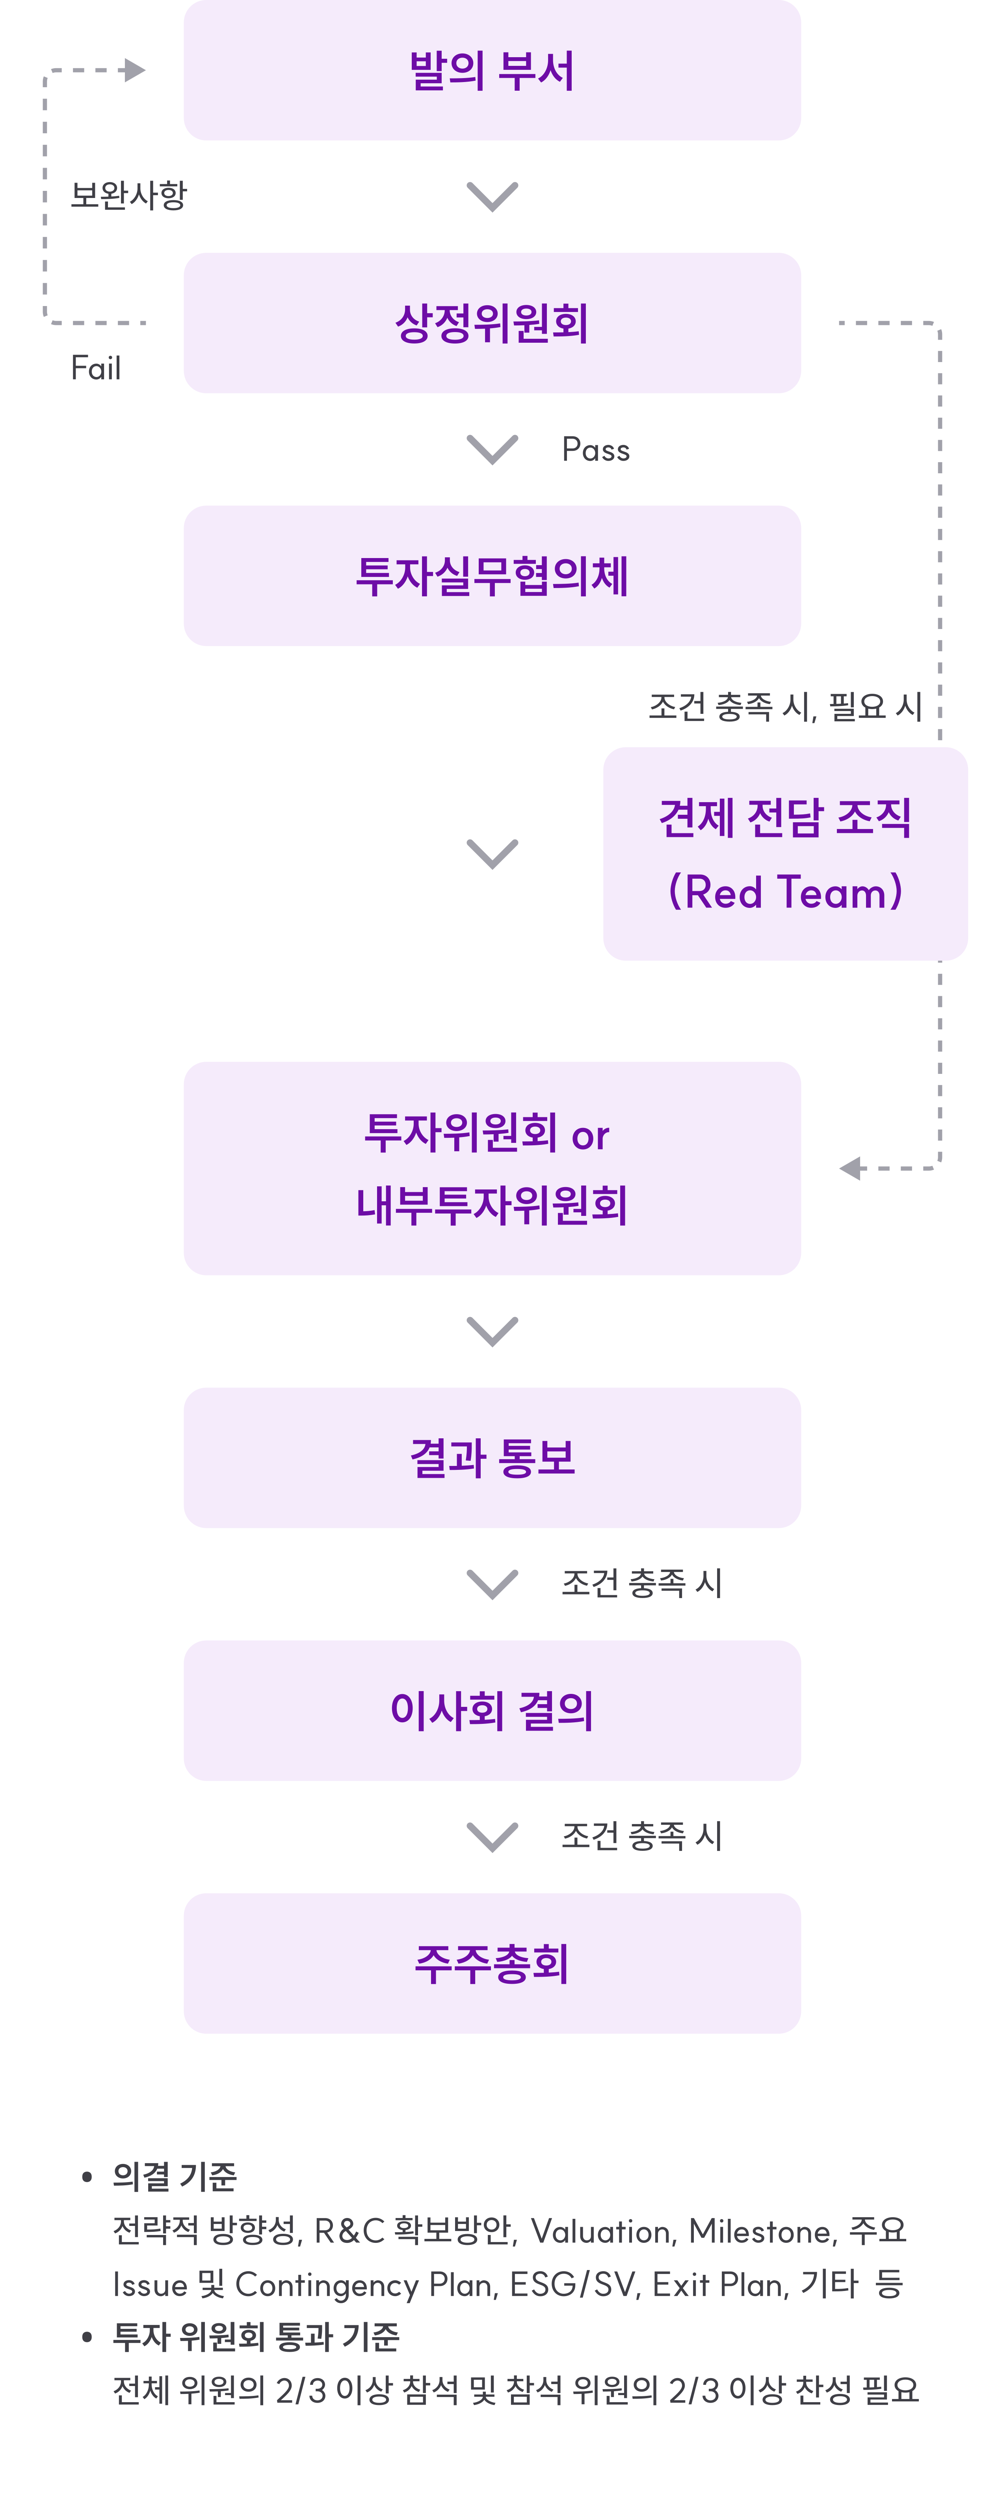 <svg width="351" height="890" viewBox="0 0 351 890" fill="none" xmlns="http://www.w3.org/2000/svg">
<path d="M52 25L44.5 20.67V29.33L52 25ZM46 25V24.25H42V25V25.75H46V25ZM38 25V24.25H34V25V25.75H38V25ZM30 25V24.25H26V25V25.75H30V25ZM22 25V24.25H20V25V25.75H22V25ZM20 25V24.25C19.357 24.25 18.743 24.378 18.182 24.611L18.469 25.303L18.756 25.996C19.138 25.838 19.558 25.75 20 25.75V25ZM16.303 27.469L15.611 27.182C15.378 27.743 15.25 28.357 15.25 29H16H16.75C16.75 28.558 16.838 28.138 16.996 27.756L16.303 27.469ZM16 29H15.25V31.05H16H16.75V29H16ZM16 35.15H15.25V39.25H16H16.75V35.15H16ZM16 43.35H15.25V47.45H16H16.75V43.35H16ZM16 51.55H15.25V55.65H16H16.75V51.55H16ZM16 59.75H15.25V63.85H16H16.75V59.75H16ZM16 67.95H15.25V72.05H16H16.75V67.95H16ZM16 76.15H15.25V80.25H16H16.75V76.15H16ZM16 84.35H15.25V88.45H16H16.75V84.35H16ZM16 92.55H15.25V96.65H16H16.75V92.55H16ZM16 100.75H15.25V104.85H16H16.75V100.75H16ZM16 108.95H15.25V111H16H16.75V108.95H16ZM16 111H15.25C15.25 111.643 15.378 112.257 15.611 112.818L16.303 112.531L16.996 112.244C16.838 111.862 16.75 111.442 16.75 111H16ZM18.469 114.696L18.182 115.389C18.743 115.622 19.357 115.75 20 115.75V115V114.25C19.558 114.25 19.138 114.162 18.756 114.004L18.469 114.696ZM20 115V115.75H22V115V114.25H20V115ZM26 115V115.75H30V115V114.25H26V115ZM34 115V115.75H38V115V114.25H34V115ZM42 115V115.75H46V115V114.25H42V115ZM50 115V115.75H52V115V114.25H50V115Z" fill="#A1A1AA"/>
<path d="M299 416L306.5 420.33V411.67L299 416ZM305 416V416.75H309V416V415.25H305V416ZM313 416V416.75H317V416V415.25H313V416ZM321 416V416.75H325V416V415.25H321V416ZM329 416V416.75H331V416V415.25H329V416ZM331 416V416.75C331.643 416.75 332.257 416.622 332.818 416.389L332.531 415.696L332.244 415.004C331.862 415.162 331.442 415.25 331 415.25V416ZM334.696 413.531L335.389 413.818C335.622 413.257 335.75 412.643 335.75 412H335H334.25C334.25 412.442 334.162 412.862 334.004 413.244L334.696 413.531ZM335 412H335.75V410.02H335H334.25V412H335ZM335 406.061H335.75V402.101H335H334.25V406.061H335ZM335 398.142H335.75V394.182H335H334.25V398.142H335ZM335 390.223H335.75V386.264H335H334.25V390.223H335ZM335 382.304H335.75V378.345H335H334.25V382.304H335ZM335 374.385H335.75V370.426H335H334.25V374.385H335ZM335 366.466H335.75V362.507H335H334.25V366.466H335ZM335 358.547H335.75V354.588H335H334.25V358.547H335ZM335 350.628H335.75V346.669H335H334.25V350.628H335ZM335 342.709H335.75V338.75H335H334.25V342.709H335ZM335 334.791H335.75V330.831H335H334.25V334.791H335ZM335 326.872H335.75V322.912H335H334.25V326.872H335ZM335 318.953H335.75V314.993H335H334.25V318.953H335ZM335 311.034H335.75V307.074H335H334.25V311.034H335ZM335 303.115H335.75V299.155H335H334.25V303.115H335ZM335 295.196H335.75V291.237H335H334.25V295.196H335ZM335 287.277H335.75V283.318H335H334.25V287.277H335ZM335 279.358H335.75V275.399H335H334.25V279.358H335ZM335 271.439H335.75V267.48H335H334.25V271.439H335ZM335 263.52H335.75V259.561H335H334.25V263.52H335ZM335 255.601H335.75V251.642H335H334.25V255.601H335ZM335 247.682H335.75V243.723H335H334.25V247.682H335ZM335 239.764H335.75V235.804H335H334.25V239.764H335ZM335 231.845H335.75V227.885H335H334.25V231.845H335ZM335 223.926H335.75V219.966H335H334.25V223.926H335ZM335 216.007H335.75V212.047H335H334.25V216.007H335ZM335 208.088H335.75V204.128H335H334.25V208.088H335ZM335 200.169H335.75V196.21H335H334.25V200.169H335ZM335 192.25H335.75V188.291H335H334.25V192.25H335ZM335 184.331H335.75V180.372H335H334.25V184.331H335ZM335 176.412H335.75V172.453H335H334.25V176.412H335ZM335 168.493H335.75V164.534H335H334.25V168.493H335ZM335 160.574H335.75V156.615H335H334.25V160.574H335ZM335 152.655H335.75V148.696H335H334.25V152.655H335ZM335 144.737H335.75V140.777H335H334.25V144.737H335ZM335 136.818H335.75V132.858H335H334.25V136.818H335ZM335 128.899H335.75V124.939H335H334.25V128.899H335ZM335 120.98H335.75V119H335H334.25V120.98H335ZM335 119H335.75C335.75 118.357 335.622 117.743 335.389 117.182L334.696 117.469L334.004 117.756C334.162 118.138 334.25 118.558 334.25 119H335ZM332.531 115.304L332.818 114.611C332.257 114.378 331.643 114.25 331 114.25V115V115.75C331.442 115.75 331.862 115.838 332.244 115.996L332.531 115.304ZM331 115V114.25H329V115V115.75H331V115ZM325 115V114.25H321V115V115.75H325V115ZM317 115V114.25H313V115V115.75H317V115ZM309 115V114.25H305V115V115.75H309V115ZM301 115V114.25H299V115V115.75H301V115Z" fill="#A1A1AA"/>
<path d="M65.5 8C65.5 3.582 69.082 0 73.5 0H277.5C281.918 0 285.5 3.582 285.5 8V42C285.5 46.418 281.918 50 277.5 50H73.5C69.082 50 65.5 46.418 65.5 42V8Z" fill="#F5EBFB"/>
<path d="M146.728 18.664H148.472V20.488H151.736V18.664H153.464V24.872H146.728V18.664ZM148.472 21.816V23.496H151.736V21.816H148.472ZM155.624 18.056H157.384V20.92H159.336V22.36H157.384V25.32H155.624V18.056ZM148.12 25.928H157.384V29.64H149.896V30.792H157.832V32.168H148.152V28.36H155.656V27.288H148.12V25.928ZM164.792 19.016C167.016 19.016 168.664 20.456 168.664 22.472C168.664 24.504 167.016 25.928 164.792 25.928C162.552 25.928 160.904 24.504 160.904 22.472C160.904 20.456 162.552 19.016 164.792 19.016ZM164.792 20.536C163.544 20.536 162.616 21.272 162.616 22.472C162.616 23.656 163.544 24.424 164.792 24.424C166.024 24.424 166.952 23.656 166.952 22.472C166.952 21.272 166.024 20.536 164.792 20.536ZM170.216 18.024H171.96V32.312H170.216V18.024ZM160.264 27.896C162.792 27.896 166.344 27.88 169.368 27.416L169.496 28.696C166.376 29.304 162.968 29.336 160.472 29.336L160.264 27.896ZM177.888 26.36H190.784V27.752H185.168V32.296H183.408V27.752H177.888V26.36ZM179.408 18.616H181.152V20.36H187.472V18.616H189.2V24.856H179.408V18.616ZM181.152 21.736V23.448H187.472V21.736H181.152ZM199.008 22.648H201.968V18.024H203.712V32.312H201.968V24.072H199.008V22.648ZM195.312 19.192H197.072V21.448C197.072 24.088 198.304 26.696 200.56 27.72L199.52 29.128C197.936 28.344 196.816 26.84 196.192 25C195.568 26.952 194.416 28.552 192.816 29.368L191.728 27.96C194.016 26.872 195.312 24.12 195.312 21.448V19.192Z" fill="#6D0CA6"/>
<path fill-rule="evenodd" clip-rule="evenodd" d="M184.352 65.148C184.82 65.617 184.82 66.377 184.352 66.845L175.503 75.694L166.655 66.845C166.186 66.377 166.186 65.617 166.655 65.148C167.123 64.68 167.883 64.68 168.352 65.148L175.503 72.3L182.655 65.148C183.123 64.68 183.883 64.68 184.352 65.148Z" fill="#A1A1AA"/>
<path d="M65.5 98C65.5 93.582 69.082 90 73.5 90H277.5C281.918 90 285.5 93.582 285.5 98V132C285.5 136.418 281.918 140 277.5 140H73.5C69.082 140 65.5 136.418 65.5 132V98Z" fill="#F5EBFB"/>
<path d="M144.347 108.808H146.091V110.296C146.091 112.104 147.227 113.8 149.387 114.504L148.475 115.864C146.955 115.336 145.851 114.296 145.243 112.968C144.635 114.488 143.499 115.672 141.851 116.28L140.907 114.888C143.211 114.088 144.347 112.168 144.347 110.152V108.808ZM150.459 108.056H152.219V111.496H154.203V112.952H152.219V116.552H150.459V108.056ZM147.627 116.904C150.571 116.904 152.379 117.896 152.379 119.592C152.379 121.288 150.571 122.28 147.627 122.28C144.683 122.28 142.859 121.288 142.859 119.592C142.859 117.896 144.683 116.904 147.627 116.904ZM147.627 118.264C145.691 118.264 144.587 118.728 144.587 119.592C144.587 120.456 145.691 120.92 147.627 120.92C149.547 120.92 150.651 120.456 150.651 119.592C150.651 118.728 149.547 118.264 147.627 118.264ZM162.715 111.592H165.131V108.056H166.891V116.504H165.131V113.016H162.715V111.592ZM162.123 116.872C165.099 116.872 166.939 117.896 166.939 119.592C166.939 121.304 165.099 122.296 162.123 122.296C159.131 122.296 157.291 121.304 157.291 119.592C157.291 117.896 159.131 116.872 162.123 116.872ZM162.123 118.216C160.155 118.216 159.051 118.696 159.051 119.592C159.051 120.472 160.155 120.952 162.123 120.952C164.075 120.952 165.195 120.472 165.195 119.592C165.195 118.696 164.075 118.216 162.123 118.216ZM155.515 108.984H163.163V110.392H160.251V110.472C160.251 112.216 161.371 113.96 163.563 114.712L162.683 116.088C161.115 115.544 160.011 114.472 159.403 113.128C158.779 114.648 157.611 115.88 155.915 116.472L155.035 115.08C157.275 114.296 158.475 112.392 158.475 110.472V110.392H155.515V108.984ZM173.66 108.648C175.804 108.648 177.356 109.88 177.356 111.656C177.356 113.4 175.804 114.648 173.66 114.648C171.532 114.648 169.964 113.4 169.964 111.656C169.964 109.88 171.532 108.648 173.66 108.648ZM173.66 110.088C172.508 110.088 171.66 110.68 171.66 111.656C171.66 112.616 172.508 113.208 173.66 113.208C174.828 113.208 175.676 112.616 175.676 111.656C175.676 110.68 174.828 110.088 173.66 110.088ZM179.1 108.04H180.86V122.296H179.1V108.04ZM169.052 115.624C171.596 115.624 175.148 115.608 178.22 115.128L178.332 116.424C177.1 116.664 175.836 116.808 174.604 116.904V121.848H172.844V117.016C171.548 117.064 170.332 117.08 169.26 117.08L169.052 115.624ZM193.116 108.04H194.876V118.856H193.116V117.592H190.364V116.376H193.116V108.04ZM184.828 117.816H186.588V120.6H195.212V122.008H184.828V117.816ZM182.956 114.456C185.564 114.44 189.052 114.408 192.076 114.04L192.172 115.288C191.02 115.48 189.804 115.608 188.62 115.688V118.424H186.86V115.784C185.548 115.848 184.284 115.864 183.18 115.864L182.956 114.456ZM187.548 108.568C189.644 108.568 191.084 109.576 191.084 111.08C191.084 112.616 189.644 113.608 187.548 113.608C185.468 113.608 184.012 112.616 184.012 111.08C184.012 109.576 185.468 108.568 187.548 108.568ZM187.548 109.848C186.46 109.848 185.692 110.296 185.692 111.08C185.692 111.864 186.46 112.312 187.548 112.312C188.668 112.312 189.404 111.864 189.404 111.08C189.404 110.296 188.668 109.848 187.548 109.848ZM207.021 108.056H208.765V122.296H207.021V108.056ZM197.085 118.344C198.189 118.344 199.453 118.344 200.781 118.312V116.984C199.197 116.728 198.173 115.752 198.173 114.392C198.173 112.792 199.581 111.736 201.661 111.736C203.725 111.736 205.165 112.792 205.165 114.392C205.165 115.752 204.125 116.728 202.541 116.984V118.248C203.789 118.184 205.037 118.088 206.221 117.928L206.333 119.192C203.213 119.768 199.853 119.784 197.293 119.784L197.085 118.344ZM197.357 109.688H200.781V108.088H202.541V109.688H205.965V111.064H197.357V109.688ZM201.661 113.064C200.589 113.064 199.837 113.56 199.837 114.392C199.837 115.224 200.589 115.72 201.661 115.72C202.749 115.72 203.485 115.224 203.485 114.392C203.485 113.56 202.749 113.064 201.661 113.064Z" fill="#6D0CA6"/>
<path fill-rule="evenodd" clip-rule="evenodd" d="M184.352 155.148C184.82 155.617 184.82 156.377 184.352 156.845L175.503 165.694L166.655 156.845C166.186 156.377 166.186 155.617 166.655 155.148C167.123 154.68 167.883 154.68 168.352 155.148L175.503 162.3L182.655 155.148C183.123 154.68 183.883 154.68 184.352 155.148Z" fill="#A1A1AA"/>
<path d="M65.5 188C65.5 183.582 69.082 180 73.5 180H277.5C281.918 180 285.5 183.582 285.5 188V222C285.5 226.418 281.918 230 277.5 230H73.5C69.082 230 65.5 226.418 65.5 222V188Z" fill="#F5EBFB"/>
<path d="M127.083 206.568H139.979V208.008H134.411V212.312H132.635V208.008H127.083V206.568ZM128.747 198.664H138.443V200.056H130.475V201.304H138.139V202.664H130.475V203.976H138.603V205.384H128.747V198.664ZM141.323 199.448H149.099V200.904H146.139V202.088C146.139 204.28 147.451 206.808 149.675 207.848L148.699 209.24C147.099 208.472 145.931 206.952 145.291 205.192C144.651 207.128 143.435 208.792 141.803 209.592L140.795 208.2C143.019 207.128 144.395 204.456 144.395 202.088V200.904H141.323V199.448ZM150.379 198.056H152.155V203.608H154.315V205.064H152.155V212.296H150.379V198.056ZM165.051 198.056H166.811V205.304H165.051V198.056ZM157.435 205.976H166.811V209.656H159.195V210.792H167.227V212.168H157.467V208.392H165.083V207.336H157.435V205.976ZM158.539 198.408H160.315V199.48C160.315 201.288 161.515 202.984 163.739 203.672L162.891 205.032C161.259 204.52 160.091 203.448 159.451 202.104C158.811 203.56 157.611 204.728 155.899 205.304L155.051 203.896C157.339 203.176 158.539 201.352 158.539 199.48V198.408ZM169.052 206.136H181.948V207.544H176.332V212.312H174.572V207.544H169.052V206.136ZM170.588 198.792H180.348V204.456H170.588V198.792ZM178.636 200.184H172.316V203.08H178.636V200.184ZM191.052 201.192H193.084V198.056H194.844V206.488H193.084V205.384H191.02V203.992H193.084V202.584H191.052V201.192ZM183.052 199.336H186.188V197.912H187.964V199.336H190.94V200.728H183.052V199.336ZM187.052 201.256C189.004 201.256 190.348 202.296 190.348 203.832C190.348 205.368 189.004 206.408 187.052 206.408C185.132 206.408 183.772 205.368 183.772 203.832C183.772 202.296 185.132 201.256 187.052 201.256ZM187.052 202.552C186.076 202.552 185.42 203.032 185.42 203.832C185.42 204.632 186.076 205.128 187.052 205.128C188.044 205.128 188.716 204.632 188.716 203.832C188.716 203.032 188.044 202.552 187.052 202.552ZM185.452 207.064H187.18V208.264H193.116V207.064H194.844V212.12H185.452V207.064ZM187.18 209.592V210.76H193.116V209.592H187.18ZM201.597 199.016C203.821 199.016 205.469 200.456 205.469 202.472C205.469 204.504 203.821 205.928 201.597 205.928C199.357 205.928 197.709 204.504 197.709 202.472C197.709 200.456 199.357 199.016 201.597 199.016ZM201.597 200.536C200.349 200.536 199.421 201.272 199.421 202.472C199.421 203.656 200.349 204.424 201.597 204.424C202.829 204.424 203.757 203.656 203.757 202.472C203.757 201.272 202.829 200.536 201.597 200.536ZM207.021 198.024H208.765V212.312H207.021V198.024ZM197.069 207.896C199.597 207.896 203.149 207.88 206.173 207.416L206.301 208.696C203.181 209.304 199.773 209.336 197.277 209.336L197.069 207.896ZM216.781 203.528H218.621V198.312H220.253V211.608H218.621V204.952H216.781V203.528ZM211.261 200.536H213.629V198.52H215.309V200.536H217.661V201.96H215.309V202.392C215.309 204.584 216.205 206.824 218.173 207.88L217.197 209.192C215.901 208.488 215.005 207.256 214.493 205.752C213.997 207.368 213.101 208.76 211.773 209.528L210.781 208.2C212.765 207.032 213.629 204.632 213.629 202.392V201.96H211.261V200.536ZM221.485 198.04H223.165V212.28H221.485V198.04Z" fill="#6D0CA6"/>
<path fill-rule="evenodd" clip-rule="evenodd" d="M184.352 299.148C184.82 299.617 184.82 300.377 184.352 300.845L175.503 309.694L166.655 300.845C166.186 300.377 166.186 299.617 166.655 299.148C167.123 298.68 167.883 298.68 168.352 299.148L175.503 306.3L182.655 299.148C183.123 298.68 183.883 298.68 184.352 299.148Z" fill="#A1A1AA"/>
<path d="M65.5 386C65.5 381.582 69.082 378 73.5 378H277.5C281.918 378 285.5 381.582 285.5 386V446C285.5 450.418 281.918 454 277.5 454H73.5C69.082 454 65.5 450.418 65.5 446V386Z" fill="#F5EBFB"/>
<path d="M130.106 404.568H143.002V406.008H137.434V410.312H135.658V406.008H130.106V404.568ZM131.77 396.664H141.466V398.056H133.498V399.304H141.162V400.664H133.498V401.976H141.626V403.384H131.77V396.664ZM144.347 397.448H152.123V398.904H149.163V400.088C149.163 402.28 150.475 404.808 152.699 405.848L151.723 407.24C150.123 406.472 148.955 404.952 148.315 403.192C147.674 405.128 146.459 406.792 144.827 407.592L143.819 406.2C146.043 405.128 147.419 402.456 147.419 400.088V398.904H144.347V397.448ZM153.403 396.056H155.179V401.608H157.339V403.064H155.179V410.296H153.403V396.056ZM162.699 396.648C164.843 396.648 166.395 397.88 166.395 399.656C166.395 401.4 164.843 402.648 162.699 402.648C160.571 402.648 159.003 401.4 159.003 399.656C159.003 397.88 160.571 396.648 162.699 396.648ZM162.699 398.088C161.547 398.088 160.699 398.68 160.699 399.656C160.699 400.616 161.547 401.208 162.699 401.208C163.867 401.208 164.715 400.616 164.715 399.656C164.715 398.68 163.867 398.088 162.699 398.088ZM168.139 396.04H169.899V410.296H168.139V396.04ZM158.091 403.624C160.635 403.624 164.187 403.608 167.259 403.128L167.371 404.424C166.139 404.664 164.875 404.808 163.643 404.904V409.848H161.883V405.016C160.587 405.064 159.371 405.08 158.299 405.08L158.091 403.624ZM182.155 396.04H183.915V406.856H182.155V405.592H179.403V404.376H182.155V396.04ZM173.867 405.816H175.627V408.6H184.251V410.008H173.867V405.816ZM171.995 402.456C174.603 402.44 178.091 402.408 181.115 402.04L181.211 403.288C180.059 403.48 178.843 403.608 177.659 403.688V406.424H175.899V403.784C174.587 403.848 173.323 403.864 172.219 403.864L171.995 402.456ZM176.587 396.568C178.683 396.568 180.123 397.576 180.123 399.08C180.123 400.616 178.683 401.608 176.587 401.608C174.507 401.608 173.051 400.616 173.051 399.08C173.051 397.576 174.507 396.568 176.587 396.568ZM176.587 397.848C175.499 397.848 174.731 398.296 174.731 399.08C174.731 399.864 175.499 400.312 176.587 400.312C177.707 400.312 178.443 399.864 178.443 399.08C178.443 398.296 177.707 397.848 176.587 397.848ZM196.06 396.056H197.804V410.296H196.06V396.056ZM186.124 406.344C187.228 406.344 188.492 406.344 189.82 406.312V404.984C188.236 404.728 187.212 403.752 187.212 402.392C187.212 400.792 188.62 399.736 190.7 399.736C192.764 399.736 194.204 400.792 194.204 402.392C194.204 403.752 193.164 404.728 191.58 404.984V406.248C192.828 406.184 194.076 406.088 195.26 405.928L195.372 407.192C192.252 407.768 188.892 407.784 186.332 407.784L186.124 406.344ZM186.396 397.688H189.82V396.088H191.58V397.688H195.004V399.064H186.396V397.688ZM190.7 401.064C189.628 401.064 188.876 401.56 188.876 402.392C188.876 403.224 189.628 403.72 190.7 403.72C191.788 403.72 192.524 403.224 192.524 402.392C192.524 401.56 191.788 401.064 190.7 401.064ZM207.732 407.752C208.916 407.752 209.716 406.808 209.716 405.352C209.716 403.912 208.916 402.952 207.732 402.952C206.548 402.952 205.748 403.896 205.748 405.352C205.748 406.808 206.532 407.752 207.732 407.752ZM207.732 401.496C209.892 401.496 211.411 403.096 211.411 405.352C211.411 407.592 209.892 409.208 207.732 409.208C205.572 409.208 204.052 407.592 204.052 405.352C204.052 403.096 205.572 401.496 207.732 401.496ZM213.057 409.144V401.512H214.753V402.632C215.265 401.912 216.193 401.432 217.089 401.48V403.048C215.729 402.984 214.753 404.184 214.753 405.352V409.144H213.057ZM137.547 422.04H139.227V436.28H137.547V429.08H135.995V435.576H134.363V422.328H135.995V427.656H137.547V422.04ZM127.707 423.688H129.451V431.208C130.651 431.192 132.011 431.08 133.483 430.792L133.659 432.312C131.771 432.664 130.139 432.744 128.667 432.744H127.707V423.688ZM141.083 430.36H153.979V431.752H148.363V436.296H146.603V431.752H141.083V430.36ZM142.603 422.616H144.347V424.36H150.667V422.616H152.395V428.856H142.603V422.616ZM144.347 425.736V427.448H150.667V425.736H144.347ZM155.051 430.568H167.947V432.008H162.379V436.312H160.603V432.008H155.051V430.568ZM156.715 422.664H166.411V424.056H158.443V425.304H166.107V426.664H158.443V427.976H166.571V429.384H156.715V422.664ZM169.292 423.448H177.068V424.904H174.108V426.088C174.108 428.28 175.42 430.808 177.644 431.848L176.668 433.24C175.068 432.472 173.9 430.952 173.26 429.192C172.62 431.128 171.404 432.792 169.772 433.592L168.764 432.2C170.988 431.128 172.364 428.456 172.364 426.088V424.904H169.292V423.448ZM178.348 422.056H180.124V427.608H182.284V429.064H180.124V436.296H178.348V422.056ZM187.644 422.648C189.788 422.648 191.34 423.88 191.34 425.656C191.34 427.4 189.788 428.648 187.644 428.648C185.516 428.648 183.948 427.4 183.948 425.656C183.948 423.88 185.516 422.648 187.644 422.648ZM187.644 424.088C186.492 424.088 185.644 424.68 185.644 425.656C185.644 426.616 186.492 427.208 187.644 427.208C188.812 427.208 189.66 426.616 189.66 425.656C189.66 424.68 188.812 424.088 187.644 424.088ZM193.084 422.04H194.844V436.296H193.084V422.04ZM183.036 429.624C185.58 429.624 189.132 429.608 192.204 429.128L192.316 430.424C191.084 430.664 189.82 430.808 188.588 430.904V435.848H186.828V431.016C185.532 431.064 184.316 431.08 183.244 431.08L183.036 429.624ZM207.101 422.04H208.861V432.856H207.101V431.592H204.349V430.376H207.101V422.04ZM198.813 431.816H200.573V434.6H209.197V436.008H198.813V431.816ZM196.941 428.456C199.549 428.44 203.037 428.408 206.061 428.04L206.157 429.288C205.005 429.48 203.789 429.608 202.605 429.688V432.424H200.845V429.784C199.533 429.848 198.269 429.864 197.165 429.864L196.941 428.456ZM201.533 422.568C203.629 422.568 205.069 423.576 205.069 425.08C205.069 426.616 203.629 427.608 201.533 427.608C199.453 427.608 197.997 426.616 197.997 425.08C197.997 423.576 199.453 422.568 201.533 422.568ZM201.533 423.848C200.445 423.848 199.677 424.296 199.677 425.08C199.677 425.864 200.445 426.312 201.533 426.312C202.653 426.312 203.389 425.864 203.389 425.08C203.389 424.296 202.653 423.848 201.533 423.848ZM221.005 422.056H222.749V436.296H221.005V422.056ZM211.069 432.344C212.173 432.344 213.437 432.344 214.765 432.312V430.984C213.181 430.728 212.157 429.752 212.157 428.392C212.157 426.792 213.565 425.736 215.645 425.736C217.709 425.736 219.149 426.792 219.149 428.392C219.149 429.752 218.109 430.728 216.525 430.984V432.248C217.773 432.184 219.021 432.088 220.205 431.928L220.317 433.192C217.197 433.768 213.837 433.784 211.277 433.784L211.069 432.344ZM211.341 423.688H214.765V422.088H216.525V423.688H219.949V425.064H211.341V423.688ZM215.645 427.064C214.573 427.064 213.821 427.56 213.821 428.392C213.821 429.224 214.573 429.72 215.645 429.72C216.733 429.72 217.469 429.224 217.469 428.392C217.469 427.56 216.733 427.064 215.645 427.064Z" fill="#6D0CA6"/>
<path fill-rule="evenodd" clip-rule="evenodd" d="M184.352 469.148C184.82 469.617 184.82 470.377 184.352 470.845L175.503 479.694L166.655 470.845C166.186 470.377 166.186 469.617 166.655 469.148C167.123 468.68 167.883 468.68 168.352 469.148L175.503 476.3L182.655 469.148C183.123 468.68 183.883 468.68 184.352 469.148Z" fill="#A1A1AA"/>
<path d="M65.5 502C65.5 497.582 69.082 494 73.5 494H277.5C281.918 494 285.5 497.582 285.5 502V536C285.5 540.418 281.918 544 277.5 544H73.5C69.082 544 65.5 540.418 65.5 536V502Z" fill="#F5EBFB"/>
<path d="M156.296 512.04H158.056V519.24H156.296V518.024H152.92V516.68H156.296V515.272H153.096C152.216 517.448 150.136 518.856 147 519.56L146.424 518.152C149.752 517.432 151.384 515.944 151.608 514.056H147.192V512.648H153.56C153.56 513.096 153.528 513.528 153.464 513.944H156.296V512.04ZM148.744 519.816H158.056V523.576H150.52V524.76H158.408V526.152H148.776V522.248H156.296V521.192H148.744V519.816ZM160.824 513.512H168.104V514.52C168.104 515.832 168.104 517.592 167.704 520.056L165.976 519.912C166.328 517.768 166.376 516.152 166.376 514.92H160.824V513.512ZM162.808 517.592H164.536V521.816C165.992 521.752 167.464 521.672 168.808 521.496L168.904 522.776C165.992 523.256 162.744 523.32 160.264 523.32L160.072 521.88L162.808 521.864V517.592ZM169.544 512.04H171.288V517.864H173.352V519.32H171.288V526.28H169.544V512.04ZM177.872 519.464H183.424V518.392H179.52V512.44H189.232V513.784H181.264V514.728H188.896V516.04H181.264V517.048H189.328V518.392H185.184V519.464H190.736V520.856H177.872V519.464ZM184.304 521.672C187.408 521.672 189.216 522.456 189.216 523.976C189.216 525.48 187.408 526.28 184.304 526.28C181.168 526.28 179.376 525.48 179.376 523.976C179.376 522.456 181.168 521.672 184.304 521.672ZM184.304 522.952C182.208 522.952 181.152 523.288 181.152 523.976C181.152 524.664 182.208 524.984 184.304 524.984C186.384 524.984 187.456 524.664 187.456 523.976C187.456 523.288 186.384 522.952 184.304 522.952ZM191.872 523.128H197.424V520.344H193.296V512.984H195.04V515.304H201.568V512.984H203.312V520.344H199.168V523.128H204.768V524.568H191.872V523.128ZM195.04 516.696V518.936H201.568V516.696H195.04Z" fill="#6D0CA6"/>
<path fill-rule="evenodd" clip-rule="evenodd" d="M184.352 559.148C184.82 559.617 184.82 560.377 184.352 560.845L175.503 569.694L166.655 560.845C166.186 560.377 166.186 559.617 166.655 559.148C167.123 558.68 167.883 558.68 168.352 559.148L175.503 566.3L182.655 559.148C183.123 558.68 183.883 558.68 184.352 559.148Z" fill="#A1A1AA"/>
<path d="M65.5 592C65.5 587.582 69.082 584 73.5 584H277.5C281.918 584 285.5 587.582 285.5 592V626C285.5 630.418 281.918 634 277.5 634H73.5C69.082 634 65.5 630.418 65.5 626V592Z" fill="#F5EBFB"/>
<path d="M149.207 602.024H150.983V616.312H149.207V602.024ZM143.367 603.064C145.511 603.064 147.063 605.016 147.063 608.104C147.063 611.208 145.511 613.16 143.367 613.16C141.223 613.16 139.671 611.208 139.671 608.104C139.671 605.016 141.223 603.064 143.367 603.064ZM143.367 604.664C142.183 604.664 141.367 605.928 141.367 608.104C141.367 610.296 142.183 611.576 143.367 611.576C144.551 611.576 145.367 610.296 145.367 608.104C145.367 605.928 144.551 604.664 143.367 604.664ZM156.536 603.208H158.28V605.448C158.28 607.976 159.512 610.584 161.704 611.656L160.632 613.048C159.112 612.264 158.024 610.776 157.416 608.968C156.792 610.904 155.64 612.504 154.024 613.32L152.968 611.896C155.24 610.808 156.536 608.072 156.536 605.448V603.208ZM162.52 602.056H164.296V607.64H166.472V609.112H164.296V616.296H162.52V602.056ZM177.208 602.056H178.952V616.296H177.208V602.056ZM167.272 612.344C168.376 612.344 169.64 612.344 170.968 612.312V610.984C169.384 610.728 168.36 609.752 168.36 608.392C168.36 606.792 169.768 605.736 171.848 605.736C173.912 605.736 175.352 606.792 175.352 608.392C175.352 609.752 174.312 610.728 172.728 610.984V612.248C173.976 612.184 175.224 612.088 176.408 611.928L176.52 613.192C173.4 613.768 170.04 613.784 167.48 613.784L167.272 612.344ZM167.544 603.688H170.968V602.088H172.728V603.688H176.152V605.064H167.544V603.688ZM171.848 607.064C170.776 607.064 170.024 607.56 170.024 608.392C170.024 609.224 170.776 609.72 171.848 609.72C172.936 609.72 173.672 609.224 173.672 608.392C173.672 607.56 172.936 607.064 171.848 607.064ZM194.944 602.04H196.704V609.24H194.944V608.024H191.568V606.68H194.944V605.272H191.744C190.864 607.448 188.784 608.856 185.648 609.56L185.072 608.152C188.4 607.432 190.032 605.944 190.256 604.056H185.84V602.648H192.208C192.208 603.096 192.176 603.528 192.112 603.944H194.944V602.04ZM187.392 609.816H196.704V613.576H189.168V614.76H197.056V616.152H187.424V612.248H194.944V611.192H187.392V609.816ZM203.44 603.016C205.664 603.016 207.312 604.456 207.312 606.472C207.312 608.504 205.664 609.928 203.44 609.928C201.2 609.928 199.552 608.504 199.552 606.472C199.552 604.456 201.2 603.016 203.44 603.016ZM203.44 604.536C202.192 604.536 201.264 605.272 201.264 606.472C201.264 607.656 202.192 608.424 203.44 608.424C204.672 608.424 205.6 607.656 205.6 606.472C205.6 605.272 204.672 604.536 203.44 604.536ZM208.864 602.024H210.608V616.312H208.864V602.024ZM198.912 611.896C201.44 611.896 204.992 611.88 208.016 611.416L208.144 612.696C205.024 613.304 201.616 613.336 199.12 613.336L198.912 611.896Z" fill="#6D0CA6"/>
<path fill-rule="evenodd" clip-rule="evenodd" d="M184.352 649.148C184.82 649.617 184.82 650.377 184.352 650.845L175.503 659.694L166.655 650.845C166.186 650.377 166.186 649.617 166.655 649.148C167.123 648.68 167.883 648.68 168.352 649.148L175.503 656.3L182.655 649.148C183.123 648.68 183.883 648.68 184.352 649.148Z" fill="#A1A1AA"/>
<path d="M65.5 682C65.5 677.582 69.082 674 73.5 674H277.5C281.918 674 285.5 677.582 285.5 682V716C285.5 720.418 281.918 724 277.5 724H73.5C69.082 724 65.5 720.418 65.5 716V682Z" fill="#F5EBFB"/>
<path d="M148.075 700.008H160.955V701.432H155.355V706.312H153.595V701.432H148.075V700.008ZM149.243 692.84H159.755V694.248H155.531C155.659 695.8 157.499 697.304 160.283 697.656L159.627 699.064C157.243 698.712 155.371 697.576 154.523 696.04C153.659 697.576 151.787 698.712 149.403 699.064L148.747 697.656C151.531 697.304 153.371 695.8 153.499 694.248H149.243V692.84ZM162.06 700.008H174.94V701.432H169.34V706.312H167.58V701.432H162.06V700.008ZM163.228 692.84H173.74V694.248H169.516C169.644 695.8 171.484 697.304 174.268 697.656L173.612 699.064C171.228 698.712 169.356 697.576 168.508 696.04C167.644 697.576 165.772 698.712 163.388 699.064L162.732 697.656C165.516 697.304 167.356 695.8 167.484 694.248H163.228V692.84ZM176.044 699.272H181.58V697.784H183.356V699.272H188.908V700.68H176.044V699.272ZM181.58 692.056H183.356V693.368H187.644V694.744H183.468C183.676 695.928 185.34 696.904 188.268 697.112L187.756 698.44C185.212 698.232 183.356 697.464 182.46 696.232C181.58 697.464 179.708 698.232 177.18 698.44L176.652 697.112C179.58 696.904 181.26 695.928 181.468 694.744H177.308V693.368H181.58V692.056ZM182.46 701.496C185.548 701.496 187.372 702.344 187.372 703.896C187.372 705.432 185.548 706.28 182.46 706.28C179.356 706.28 177.532 705.432 177.532 703.896C177.532 702.344 179.356 701.496 182.46 701.496ZM182.46 702.792C180.396 702.792 179.308 703.144 179.308 703.896C179.308 704.616 180.396 704.984 182.46 704.984C184.508 704.984 185.596 704.616 185.596 703.896C185.596 703.144 184.508 702.792 182.46 702.792ZM200.028 692.056H201.772V706.296H200.028V692.056ZM190.092 702.344C191.196 702.344 192.46 702.344 193.788 702.312V700.984C192.204 700.728 191.18 699.752 191.18 698.392C191.18 696.792 192.588 695.736 194.668 695.736C196.732 695.736 198.172 696.792 198.172 698.392C198.172 699.752 197.132 700.728 195.548 700.984V702.248C196.796 702.184 198.044 702.088 199.228 701.928L199.34 703.192C196.22 703.768 192.86 703.784 190.3 703.784L190.092 702.344ZM190.364 693.688H193.788V692.088H195.548V693.688H198.972V695.064H190.364V693.688ZM194.668 697.064C193.596 697.064 192.844 697.56 192.844 698.392C192.844 699.224 193.596 699.72 194.668 699.72C195.756 699.72 196.492 699.224 196.492 698.392C196.492 697.56 195.756 697.064 194.668 697.064Z" fill="#6D0CA6"/>
<path d="M204.068 159.644C205.1 159.644 205.82 158.924 205.82 157.916C205.82 156.908 205.088 156.188 204.056 156.188H202.016L202.028 159.644H204.068ZM204.092 155.3C205.688 155.3 206.804 156.38 206.804 157.916C206.804 159.44 205.688 160.52 204.092 160.52H202.028V164.036H201.02V155.3H204.092ZM210.356 164.108C208.808 164.108 207.704 162.932 207.704 161.288C207.704 159.632 208.808 158.456 210.356 158.456C210.956 158.456 211.616 158.756 212.096 159.404V158.444H213.092V164.036H212.096V163.136C211.604 163.844 210.956 164.108 210.356 164.108ZM210.392 163.232C211.292 163.232 212.096 162.416 212.108 161.288C212.096 160.16 211.292 159.332 210.392 159.332C209.396 159.332 208.7 160.124 208.7 161.288C208.7 162.428 209.396 163.232 210.392 163.232ZM215.375 162.248C215.687 162.92 216.347 163.208 216.767 163.208C217.439 163.208 217.919 162.92 217.919 162.44C217.919 161.984 217.295 161.804 216.671 161.588C215.903 161.324 214.823 160.988 214.823 159.92C214.823 158.972 215.699 158.384 216.815 158.384C217.475 158.384 218.531 158.768 218.795 159.764L217.919 160.064C217.739 159.404 217.139 159.272 216.815 159.272C216.239 159.272 215.819 159.512 215.819 159.92C215.819 160.376 216.395 160.532 217.067 160.76C217.871 161.036 218.915 161.372 218.915 162.44C218.915 163.436 218.003 164.084 216.767 164.084C215.915 164.084 215.027 163.604 214.571 162.728L215.375 162.248ZM220.73 162.248C221.042 162.92 221.702 163.208 222.122 163.208C222.794 163.208 223.274 162.92 223.274 162.44C223.274 161.984 222.65 161.804 222.026 161.588C221.258 161.324 220.178 160.988 220.178 159.92C220.178 158.972 221.054 158.384 222.17 158.384C222.83 158.384 223.886 158.768 224.15 159.764L223.274 160.064C223.094 159.404 222.494 159.272 222.17 159.272C221.594 159.272 221.174 159.512 221.174 159.92C221.174 160.376 221.75 160.532 222.422 160.76C223.226 161.036 224.27 161.372 224.27 162.44C224.27 163.436 223.358 164.084 222.122 164.084C221.27 164.084 220.382 163.604 219.926 162.728L220.73 162.248Z" fill="#3F3F46"/>
<path d="M25.456 72.704H29.704V70.484H26.572V65.072H27.604V66.92H32.86V65.072H33.892V70.484H30.736V72.704H35.02V73.568H25.456V72.704ZM27.604 67.76V69.644H32.86V67.76H27.604ZM39.136 64.82C40.648 64.82 41.728 65.66 41.728 66.92C41.728 68.012 40.9 68.78 39.676 68.96V69.956C40.624 69.908 41.584 69.824 42.46 69.692L42.544 70.448C40.348 70.856 37.864 70.88 36.052 70.88L35.92 70.04C36.724 70.04 37.66 70.04 38.632 70.004V68.96C37.384 68.804 36.532 68.024 36.532 66.92C36.532 65.66 37.612 64.82 39.136 64.82ZM39.136 65.624C38.164 65.624 37.504 66.14 37.504 66.92C37.504 67.7 38.164 68.216 39.136 68.216C40.096 68.216 40.768 67.7 40.768 66.92C40.768 66.14 40.096 65.624 39.136 65.624ZM43.108 64.352H44.152V67.88H45.676V68.744H44.152V72.428H43.108V64.352ZM37.432 71.732H38.476V73.82H44.524V74.672H37.432V71.732ZM49.001 65.252H50.021V67.088C50.021 68.948 51.137 70.88 52.673 71.636L52.037 72.452C50.897 71.852 49.985 70.652 49.517 69.212C49.049 70.748 48.101 72.032 46.913 72.668L46.277 71.828C47.849 71.048 49.001 69.02 49.001 67.088V65.252ZM53.525 64.352H54.569V68.588H56.285V69.476H54.569V74.912H53.525V64.352ZM64.085 64.352H65.129V67.244H66.677V68.108H65.129V71.132H64.085V64.352ZM61.805 71.228C63.941 71.228 65.249 71.9 65.249 73.052C65.249 74.204 63.941 74.888 61.805 74.888C59.657 74.888 58.349 74.204 58.349 73.052C58.349 71.9 59.657 71.228 61.805 71.228ZM61.805 72.02C60.293 72.02 59.381 72.392 59.381 73.052C59.381 73.724 60.293 74.096 61.805 74.096C63.329 74.096 64.229 73.724 64.229 73.052C64.229 72.392 63.329 72.02 61.805 72.02ZM56.945 65.516H59.549V64.256H60.581V65.516H63.185V66.344H56.945V65.516ZM60.065 66.848C61.577 66.848 62.597 67.58 62.597 68.708C62.597 69.848 61.577 70.58 60.065 70.58C58.553 70.58 57.533 69.848 57.533 68.708C57.533 67.58 58.553 66.848 60.065 66.848ZM60.065 67.628C59.141 67.628 58.517 68.048 58.517 68.708C58.517 69.38 59.141 69.8 60.065 69.8C60.977 69.8 61.601 69.38 61.601 68.708C61.601 68.048 60.977 67.628 60.065 67.628Z" fill="#3F3F46"/>
<path d="M31.372 126.3V127.188H27.016V130.212H30.7V131.088H27.016V135.036H26.008V126.3H31.372ZM34.348 135.108C32.8 135.108 31.696 133.932 31.696 132.288C31.696 130.632 32.8 129.456 34.348 129.456C34.948 129.456 35.608 129.756 36.088 130.404V129.444H37.084V135.036H36.088V134.136C35.596 134.844 34.948 135.108 34.348 135.108ZM34.384 134.232C35.284 134.232 36.088 133.416 36.1 132.288C36.088 131.16 35.284 130.332 34.384 130.332C33.388 130.332 32.692 131.124 32.692 132.288C32.692 133.428 33.388 134.232 34.384 134.232ZM38.851 129.432H39.847V135.036H38.851V129.432ZM39.355 126.66C39.703 126.66 39.955 126.912 39.955 127.26C39.955 127.62 39.703 127.872 39.355 127.872C38.995 127.872 38.743 127.62 38.743 127.26C38.743 126.912 38.995 126.66 39.355 126.66ZM41.554 126.564H42.55V135.036H41.554V126.564Z" fill="#3F3F46"/>
<path d="M200.456 566.704H204.716V564.184H205.76V566.704H210.02V567.568H200.456V566.704ZM201.248 559.288H209.216V560.128H205.772V560.296C205.772 561.94 207.692 563.392 209.6 563.692L209.18 564.52C207.524 564.196 205.916 563.188 205.244 561.772C204.56 563.2 202.964 564.22 201.332 564.556L200.912 563.74C202.796 563.416 204.692 561.94 204.692 560.296V560.128H201.248V559.288ZM218.6 558.34H219.644V566.128H218.6V562.432H216.392V561.568H218.6V558.34ZM216.428 559.156C216.428 561.892 214.532 563.968 211.532 564.964L211.088 564.124C213.476 563.332 215.096 561.856 215.312 560.008H211.628V559.156H216.428ZM212.936 565.348H213.992V567.832H219.908V568.672H212.936V565.348ZM224.198 563.536H233.738V564.376H229.478V565.396C231.446 565.48 232.586 566.08 232.586 567.136C232.586 568.264 231.242 568.888 228.962 568.888C226.67 568.888 225.338 568.264 225.338 567.136C225.338 566.08 226.466 565.48 228.446 565.396V564.376H224.198V563.536ZM228.446 558.328H229.49V559.36H232.778V560.188H229.55C229.67 561.268 231.182 562.048 233.198 562.204L232.886 563.008C231.11 562.84 229.61 562.228 228.962 561.22C228.314 562.228 226.826 562.84 225.05 563.008L224.726 562.204C226.742 562.048 228.266 561.268 228.386 560.188H225.17V559.36H228.446V558.328ZM228.962 566.164C227.318 566.164 226.382 566.5 226.382 567.136C226.382 567.76 227.318 568.108 228.962 568.108C230.594 568.108 231.53 567.76 231.53 567.136C231.53 566.5 230.594 566.164 228.962 566.164ZM235.562 558.784H243.362V559.624H240.146C240.242 560.74 241.826 561.652 243.722 561.844L243.338 562.672C241.562 562.456 240.038 561.676 239.462 560.524C238.886 561.676 237.35 562.456 235.574 562.672L235.202 561.844C237.086 561.652 238.682 560.74 238.778 559.624H235.562V558.784ZM234.686 563.632H238.934V562.072H239.966V563.632H244.25V564.472H234.686V563.632ZM235.742 565.48H243.05V568.912H242.018V566.308H235.742V565.48ZM250.676 559.252H251.72V561.088C251.72 563.02 252.932 564.964 254.504 565.684L253.892 566.524C252.68 565.936 251.708 564.724 251.216 563.236C250.736 564.808 249.74 566.104 248.492 566.728L247.856 565.864C249.464 565.12 250.676 563.104 250.676 561.088V559.252ZM255.536 558.328H256.58V568.924H255.536V558.328Z" fill="#3F3F46"/>
<path d="M200.456 656.704H204.716V654.184H205.76V656.704H210.02V657.568H200.456V656.704ZM201.248 649.288H209.216V650.128H205.772V650.296C205.772 651.94 207.692 653.392 209.6 653.692L209.18 654.52C207.524 654.196 205.916 653.188 205.244 651.772C204.56 653.2 202.964 654.22 201.332 654.556L200.912 653.74C202.796 653.416 204.692 651.94 204.692 650.296V650.128H201.248V649.288ZM218.6 648.34H219.644V656.128H218.6V652.432H216.392V651.568H218.6V648.34ZM216.428 649.156C216.428 651.892 214.532 653.968 211.532 654.964L211.088 654.124C213.476 653.332 215.096 651.856 215.312 650.008H211.628V649.156H216.428ZM212.936 655.348H213.992V657.832H219.908V658.672H212.936V655.348ZM224.198 653.536H233.738V654.376H229.478V655.396C231.446 655.48 232.586 656.08 232.586 657.136C232.586 658.264 231.242 658.888 228.962 658.888C226.67 658.888 225.338 658.264 225.338 657.136C225.338 656.08 226.466 655.48 228.446 655.396V654.376H224.198V653.536ZM228.446 648.328H229.49V649.36H232.778V650.188H229.55C229.67 651.268 231.182 652.048 233.198 652.204L232.886 653.008C231.11 652.84 229.61 652.228 228.962 651.22C228.314 652.228 226.826 652.84 225.05 653.008L224.726 652.204C226.742 652.048 228.266 651.268 228.386 650.188H225.17V649.36H228.446V648.328ZM228.962 656.164C227.318 656.164 226.382 656.5 226.382 657.136C226.382 657.76 227.318 658.108 228.962 658.108C230.594 658.108 231.53 657.76 231.53 657.136C231.53 656.5 230.594 656.164 228.962 656.164ZM235.562 648.784H243.362V649.624H240.146C240.242 650.74 241.826 651.652 243.722 651.844L243.338 652.672C241.562 652.456 240.038 651.676 239.462 650.524C238.886 651.676 237.35 652.456 235.574 652.672L235.202 651.844C237.086 651.652 238.682 650.74 238.778 649.624H235.562V648.784ZM234.686 653.632H238.934V652.072H239.966V653.632H244.25V654.472H234.686V653.632ZM235.742 655.48H243.05V658.912H242.018V656.308H235.742V655.48ZM250.676 649.252H251.72V651.088C251.72 653.02 252.932 654.964 254.504 655.684L253.892 656.524C252.68 655.936 251.708 654.724 251.216 653.236C250.736 654.808 249.74 656.104 248.492 656.728L247.856 655.864C249.464 655.12 250.676 653.104 250.676 651.088V649.252ZM255.536 648.328H256.58V658.924H255.536V648.328Z" fill="#3F3F46"/>
<path d="M231.456 254.704H235.716V252.184H236.76V254.704H241.02V255.568H231.456V254.704ZM232.248 247.288H240.216V248.128H236.772V248.296C236.772 249.94 238.692 251.392 240.6 251.692L240.18 252.52C238.524 252.196 236.916 251.188 236.244 249.772C235.56 251.2 233.964 252.22 232.332 252.556L231.912 251.74C233.796 251.416 235.692 249.94 235.692 248.296V248.128H232.248V247.288ZM249.6 246.34H250.644V254.128H249.6V250.432H247.392V249.568H249.6V246.34ZM247.428 247.156C247.428 249.892 245.532 251.968 242.532 252.964L242.088 252.124C244.476 251.332 246.096 249.856 246.312 248.008H242.628V247.156H247.428ZM243.936 253.348H244.992V255.832H250.908V256.672H243.936V253.348ZM255.198 251.536H264.738V252.376H260.478V253.396C262.446 253.48 263.586 254.08 263.586 255.136C263.586 256.264 262.242 256.888 259.962 256.888C257.67 256.888 256.338 256.264 256.338 255.136C256.338 254.08 257.466 253.48 259.446 253.396V252.376H255.198V251.536ZM259.446 246.328H260.49V247.36H263.778V248.188H260.55C260.67 249.268 262.182 250.048 264.198 250.204L263.886 251.008C262.11 250.84 260.61 250.228 259.962 249.22C259.314 250.228 257.826 250.84 256.05 251.008L255.726 250.204C257.742 250.048 259.266 249.268 259.386 248.188H256.17V247.36H259.446V246.328ZM259.962 254.164C258.318 254.164 257.382 254.5 257.382 255.136C257.382 255.76 258.318 256.108 259.962 256.108C261.594 256.108 262.53 255.76 262.53 255.136C262.53 254.5 261.594 254.164 259.962 254.164ZM266.562 246.784H274.362V247.624H271.146C271.242 248.74 272.826 249.652 274.722 249.844L274.338 250.672C272.562 250.456 271.038 249.676 270.462 248.524C269.886 249.676 268.35 250.456 266.574 250.672L266.202 249.844C268.086 249.652 269.682 248.74 269.778 247.624H266.562V246.784ZM265.686 251.632H269.934V250.072H270.966V251.632H275.25V252.472H265.686V251.632ZM266.742 253.48H274.05V256.912H273.018V254.308H266.742V253.48ZM281.676 247.252H282.72V249.088C282.72 251.02 283.932 252.964 285.504 253.684L284.892 254.524C283.68 253.936 282.708 252.724 282.216 251.236C281.736 252.808 280.74 254.104 279.492 254.728L278.856 253.864C280.464 253.12 281.676 251.104 281.676 249.088V247.252ZM286.536 246.328H287.58V256.924H286.536V246.328ZM290.917 255.028L290.209 257.428H289.465L289.861 255.028H290.917ZM303.19 246.352H304.246V251.812H303.19V246.352ZM297.322 252.316H304.246V254.896H298.366V255.964H304.618V256.792H297.346V254.128H303.202V253.132H297.322V252.316ZM296.026 247.048H301.69V247.876H300.682V250.468C301.198 250.432 301.714 250.384 302.194 250.324L302.242 251.068C300.142 251.404 297.694 251.464 295.858 251.464L295.738 250.624L297.034 250.612V247.876H296.026V247.048ZM298.042 250.588L299.674 250.528V247.876H298.042V250.588ZM306.046 254.704H308.362V251.896C307.486 251.416 306.958 250.672 306.958 249.712C306.958 248.056 308.578 246.988 310.81 246.988C313.066 246.988 314.662 248.056 314.662 249.712C314.662 250.66 314.146 251.404 313.294 251.872V254.704H315.61V255.556H306.046V254.704ZM310.81 247.804C309.154 247.804 307.978 248.56 307.978 249.712C307.978 250.876 309.154 251.62 310.81 251.62C312.478 251.62 313.654 250.876 313.654 249.712C313.654 248.56 312.478 247.804 310.81 247.804ZM309.394 254.704H312.25V252.268C311.818 252.376 311.326 252.436 310.81 252.436C310.306 252.436 309.826 252.376 309.394 252.28V254.704ZM322.036 247.252H323.08V249.088C323.08 251.02 324.292 252.964 325.864 253.684L325.252 254.524C324.04 253.936 323.068 252.724 322.576 251.236C322.096 252.808 321.1 254.104 319.852 254.728L319.216 253.864C320.824 253.12 322.036 251.104 322.036 249.088V247.252ZM326.896 246.328H327.94V256.924H326.896V246.328Z" fill="#3F3F46"/>
<path d="M215 274C215 269.582 218.582 266 223 266H337C341.418 266 345 269.582 345 274V334C345 338.418 341.418 342 337 342H223C218.582 342 215 338.418 215 334V274Z" fill="#F5EBFB"/>
<path d="M244.967 284.04H246.743V294.568H244.967V291.48H241.559V290.056H244.967V288.264H241.783C240.775 290.456 238.695 292.104 235.831 293.016L235.079 291.608C238.199 290.632 240.231 288.792 240.535 286.536H235.831V285.128H242.439C242.439 285.736 242.375 286.312 242.247 286.856H244.967V284.04ZM237.527 293.56H239.303V296.6H247.079V298.008H237.527V293.56ZM259.368 284.04H261.032V298.28H259.368V284.04ZM254.472 289.016H256.504V284.312H258.136V297.608H256.504V290.44H254.472V289.016ZM249.096 285.56H255.512V287H253.256V287.928C253.256 290.328 254.088 292.76 256.104 293.944L255.064 295.208C253.768 294.424 252.904 293.08 252.408 291.464C251.928 293.224 251.032 294.712 249.688 295.56L248.632 294.264C250.664 292.984 251.544 290.424 251.544 287.928V287H249.096V285.56ZM274.144 287.816H276.624V284.056H278.384V294.44H276.624V289.24H274.144V287.816ZM269.088 293.56H270.864V296.6H278.736V298.008H269.088V293.56ZM267.008 285.08H274.656V286.488H271.744V286.872C271.744 288.6 272.88 290.376 275.056 291.112L274.192 292.488C272.608 291.944 271.504 290.856 270.88 289.496C270.272 291 269.088 292.216 267.408 292.792L266.512 291.4C268.768 290.632 269.968 288.76 269.968 286.872V286.488H267.008V285.08ZM289.936 284.04H291.696V287.352H293.664V288.776H291.696V292.056H289.936V284.04ZM281.136 284.952H287.44V286.36H282.896V290.024C285.552 290.008 287.024 289.912 288.672 289.576L288.848 290.984C287.024 291.368 285.392 291.448 282.288 291.448H281.136V284.952ZM282.56 292.728H291.696V298.104H282.56V292.728ZM289.984 294.104H284.288V296.712H289.984V294.104ZM298.216 295.128H303.784V291.864H305.544V295.128H311.112V296.568H298.216V295.128ZM299.288 285.208H310.008V286.616H305.56C305.608 288.664 307.688 290.536 310.6 290.984L309.912 292.376C307.512 291.928 305.576 290.664 304.664 288.888C303.752 290.68 301.832 291.976 299.464 292.44L298.76 291.048C301.624 290.584 303.688 288.664 303.736 286.616H299.288V285.208ZM322.184 284.04H323.944V292.632H322.184V284.04ZM314.328 293.32H323.944V298.296H322.184V294.728H314.328V293.32ZM312.76 284.952H320.52V286.344H317.544V286.504C317.544 288.28 318.776 290.008 321 290.744L320.104 292.104C318.488 291.592 317.336 290.504 316.696 289.144C316.056 290.616 314.872 291.784 313.192 292.36L312.296 291C314.568 290.232 315.752 288.376 315.752 286.504V286.344H312.76V284.952ZM238.922 317.224C238.922 315.144 239.738 312.408 240.89 310.584H242.682C241.37 312.392 240.458 315.128 240.458 317.224C240.458 319.32 241.37 322.056 242.682 323.864H240.89C239.738 322.04 238.922 319.304 238.922 317.224ZM249.295 317.208C250.591 317.208 251.471 316.36 251.471 315C251.471 313.64 250.591 312.808 249.295 312.808H246.719V317.208H249.295ZM253.727 323.128H251.679L248.687 318.696H246.719V323.128H245.023V311.32H249.503C251.663 311.32 253.167 312.792 253.167 314.968C253.183 316.504 252.351 317.816 250.575 318.456L253.727 323.128ZM258.521 323.176C256.361 323.176 254.841 321.592 254.841 319.352C254.841 317.096 256.361 315.512 258.521 315.512C260.889 315.512 261.641 317.448 261.689 317.576C262.153 318.664 262.009 319.88 262.009 320.008H256.505C256.697 321.032 257.561 321.736 258.521 321.736C259.785 321.736 260.297 321 260.425 320.776L261.785 321.384C261.417 322.248 260.345 323.176 258.521 323.176ZM260.409 318.664C260.249 317.72 259.705 316.952 258.521 316.952C257.497 316.952 256.697 317.672 256.505 318.664H260.409ZM267.207 323.208C265.095 323.208 263.575 321.608 263.575 319.352C263.575 317.096 265.095 315.496 267.207 315.496C267.831 315.496 268.775 315.768 269.431 316.632V311.704H271.127V323.144H269.431V322.072C268.759 322.888 267.831 323.208 267.207 323.208ZM267.319 321.784C268.471 321.784 269.431 320.728 269.431 319.368C269.431 318.024 268.471 316.952 267.319 316.952C266.087 316.952 265.271 317.912 265.271 319.368C265.271 320.824 266.087 321.784 267.319 321.784ZM285.352 311.32V312.808H282.024V323.128H280.312V312.808H276.968V311.32H285.352ZM289.067 323.176C286.907 323.176 285.387 321.592 285.387 319.352C285.387 317.096 286.907 315.512 289.067 315.512C291.435 315.512 292.187 317.448 292.235 317.576C292.699 318.664 292.555 319.88 292.555 320.008H287.051C287.243 321.032 288.107 321.736 289.067 321.736C290.331 321.736 290.843 321 290.971 320.776L292.331 321.384C291.963 322.248 290.891 323.176 289.067 323.176ZM290.955 318.664C290.795 317.72 290.251 316.952 289.067 316.952C288.043 316.952 287.243 317.672 287.051 318.664H290.955ZM297.738 323.208C295.626 323.208 294.122 321.608 294.122 319.368C294.122 317.128 295.626 315.528 297.738 315.528C298.49 315.528 299.322 315.88 299.93 316.6V315.512H301.626V323.144H299.93V322.12C299.322 322.888 298.49 323.208 297.738 323.208ZM297.85 321.768C298.97 321.768 299.93 320.76 299.946 319.368C299.93 317.976 298.97 316.968 297.85 316.968C296.634 316.968 295.818 317.912 295.818 319.368C295.818 320.808 296.634 321.768 297.85 321.768ZM313.403 318.808C313.403 317.72 312.811 317 311.947 317C310.971 317 310.315 317.752 310.315 318.728V323.144H308.603V318.808C308.603 317.72 308.027 317 307.179 317C306.203 317 305.515 317.832 305.515 318.904V323.144H303.819V315.512H305.515V316.552C305.963 315.944 306.619 315.528 307.339 315.528C308.251 315.528 309.147 316.104 309.595 316.904C310.123 316.104 311.147 315.528 312.059 315.528C313.867 315.528 315.115 316.872 315.115 318.744V323.144H313.403V318.808ZM321.057 317.224C321.057 319.304 320.257 322.024 319.105 323.864H317.313C318.609 322.072 319.521 319.32 319.521 317.224C319.521 315.128 318.609 312.376 317.313 310.584H319.105C320.257 312.424 321.057 315.144 321.057 317.224Z" fill="#6D0CA6"/>
<g filter="url(#filter0_d_6612_7267)">
<rect x="6" y="740" width="339" height="143" rx="16" fill="white"/>
<path d="M29.32 773.62C29.32 773.172 29.392 772.812 29.536 772.54C29.688 772.268 29.892 772.072 30.148 771.952C30.404 771.824 30.688 771.76 31 771.76C31.312 771.76 31.592 771.824 31.84 771.952C32.096 772.072 32.3 772.268 32.452 772.54C32.604 772.812 32.68 773.172 32.68 773.62C32.68 774.06 32.604 774.416 32.452 774.688C32.3 774.96 32.096 775.16 31.84 775.288C31.592 775.416 31.312 775.48 31 775.48C30.688 775.48 30.404 775.416 30.148 775.288C29.892 775.16 29.688 774.96 29.536 774.688C29.392 774.416 29.32 774.06 29.32 773.62ZM43.84 769.012C45.508 769.012 46.744 770.092 46.744 771.604C46.744 773.128 45.508 774.196 43.84 774.196C42.16 774.196 40.924 773.128 40.924 771.604C40.924 770.092 42.16 769.012 43.84 769.012ZM43.84 770.152C42.904 770.152 42.208 770.704 42.208 771.604C42.208 772.492 42.904 773.068 43.84 773.068C44.764 773.068 45.46 772.492 45.46 771.604C45.46 770.704 44.764 770.152 43.84 770.152ZM47.908 768.268H49.216V778.984H47.908V768.268ZM40.444 775.672C42.34 775.672 45.004 775.66 47.272 775.312L47.368 776.272C45.028 776.728 42.472 776.752 40.6 776.752L40.444 775.672ZM58.444 768.28H59.764V773.68H58.444V772.768H55.912V771.76H58.444V770.704H56.044C55.384 772.336 53.824 773.392 51.472 773.92L51.04 772.864C53.536 772.324 54.76 771.208 54.928 769.792H51.616V768.736H56.392C56.392 769.072 56.368 769.396 56.32 769.708H58.444V768.28ZM52.78 774.112H59.764V776.932H54.112V777.82H60.028V778.864H52.804V775.936H58.444V775.144H52.78V774.112ZM71.662 768.28H72.982V778.96H71.662V768.28ZM69.826 769.396C69.826 772.6 68.614 775.288 64.894 777.088L64.21 776.044C66.982 774.712 68.242 772.9 68.47 770.464H64.738V769.396H69.826ZM75.514 768.772H83.422V769.828H80.374C80.507 770.836 81.766 771.796 83.806 772.024L83.314 773.08C81.418 772.84 80.026 771.988 79.463 770.848C78.898 771.988 77.507 772.84 75.611 773.08L75.118 772.024C77.159 771.796 78.418 770.824 78.55 769.828H75.514V768.772ZM74.626 773.68H84.299V774.736H80.231V776.68H78.91V774.736H74.626V773.68ZM75.79 775.708H77.111V777.712H83.231V778.768H75.79V775.708ZM46.06 790.232H48.112V787.352H49.156V795.068H48.112V791.084H46.06V790.232ZM42.376 794.408H43.42V796.832H49.444V797.672H42.376V794.408ZM40.78 788.18H46.432V789.032H44.152V789.488C44.152 790.832 45.148 792.164 46.696 792.704L46.168 793.52C44.992 793.088 44.104 792.224 43.648 791.156C43.192 792.344 42.268 793.304 41.008 793.76L40.468 792.932C42.052 792.38 43.108 790.976 43.108 789.5V789.032H40.78V788.18ZM51.376 787.976H56.14V790.94H52.432V792.38C54.268 792.38 55.588 792.308 57.148 792.032L57.244 792.896C55.612 793.172 54.208 793.232 52.24 793.232H51.4V790.136H55.12V788.816H51.376V787.976ZM58.12 787.352H59.164V789.008H60.7V789.86H59.164V791.216H60.7V792.08H59.164V793.772H58.12V787.352ZM52.276 794.312H59.164V797.912H58.12V795.164H52.276V794.312ZM67.085 790.064H69.077V787.352H70.121V793.652H69.077V790.928H67.085V790.064ZM61.757 788.048H67.409V788.9H65.117V789.248C65.117 790.592 66.113 791.9 67.673 792.44L67.133 793.268C65.957 792.836 65.081 791.972 64.625 790.904C64.169 792.104 63.233 793.052 61.985 793.496L61.445 792.68C63.029 792.128 64.073 790.724 64.073 789.248V788.9H61.757V788.048ZM63.065 794.216H70.121V797.912H69.077V795.068H63.065V794.216ZM79.534 793.94C81.695 793.94 83.014 794.672 83.014 795.92C83.014 797.18 81.695 797.9 79.534 797.9C77.374 797.9 76.043 797.18 76.043 795.92C76.043 794.672 77.374 793.94 79.534 793.94ZM79.534 794.78C77.987 794.78 77.062 795.2 77.062 795.92C77.062 796.652 77.987 797.072 79.534 797.072C81.058 797.072 81.983 796.652 81.983 795.92C81.983 795.2 81.058 794.78 79.534 794.78ZM81.862 787.352H82.906V789.98H84.442V790.844H82.906V793.676H81.862V787.352ZM75.118 788.012H76.15V789.56H79.007V788.012H80.026V792.896H75.118V788.012ZM76.15 790.388V792.068H79.007V790.388H76.15ZM92.339 787.352H93.383V789.128H94.895V789.98H93.383V791.384H94.895V792.236H93.383V794.132H92.339V787.352ZM90.059 794.228C92.195 794.228 93.503 794.9 93.503 796.052C93.503 797.204 92.195 797.888 90.059 797.888C87.911 797.888 86.591 797.204 86.591 796.052C86.591 794.9 87.911 794.228 90.059 794.228ZM90.059 795.02C88.547 795.02 87.635 795.392 87.635 796.052C87.635 796.724 88.547 797.096 90.059 797.096C91.583 797.096 92.483 796.724 92.483 796.052C92.483 795.392 91.583 795.02 90.059 795.02ZM85.199 788.516H87.803V787.256H88.835V788.516H91.439V789.344H85.199V788.516ZM88.319 789.848C89.831 789.848 90.851 790.58 90.851 791.708C90.851 792.848 89.831 793.58 88.319 793.58C86.807 793.58 85.787 792.848 85.787 791.708C85.787 790.58 86.807 789.848 88.319 789.848ZM88.319 790.628C87.395 790.628 86.771 791.048 86.771 791.708C86.771 792.38 87.395 792.8 88.319 792.8C89.231 792.8 89.855 792.38 89.855 791.708C89.855 791.048 89.231 790.628 88.319 790.628ZM98.291 787.94H99.323V788.96C99.323 790.448 100.307 791.768 101.867 792.296L101.303 793.112C100.163 792.68 99.299 791.852 98.843 790.784C98.387 792.008 97.451 792.956 96.179 793.424L95.639 792.584C97.271 792.008 98.291 790.604 98.291 788.996V787.94ZM103.307 787.352H104.351V793.58H103.307V790.4H101.063V789.536H103.307V787.352ZM100.871 793.892C103.055 793.892 104.399 794.624 104.399 795.896C104.399 797.168 103.055 797.888 100.871 797.888C98.675 797.888 97.331 797.168 97.331 795.896C97.331 794.624 98.675 793.892 100.871 793.892ZM100.871 794.708C99.299 794.708 98.375 795.14 98.375 795.896C98.375 796.64 99.299 797.072 100.871 797.072C102.431 797.072 103.367 796.64 103.367 795.896C103.367 795.14 102.431 794.708 100.871 794.708ZM107.639 796.028L106.931 798.428H106.187L106.583 796.028H107.639ZM115.892 792.644C116.924 792.644 117.644 791.936 117.644 790.904C117.644 789.872 116.924 789.188 115.892 789.188H113.864V792.644H115.892ZM119.048 797.036H117.848L115.46 793.532H113.864V797.036H112.856V788.3H115.928C117.524 788.3 118.64 789.38 118.64 790.916C118.652 792.104 117.872 793.112 116.6 793.436L119.048 797.036ZM128.331 797.024H126.927L126.123 796.124C125.511 796.712 124.719 797.144 123.711 797.144C121.107 797.144 120.951 794.984 120.951 794.66C120.951 794.348 121.107 792.956 122.499 792.116C122.055 791.672 121.563 791.156 121.563 790.316C121.563 789.512 122.235 788.264 123.711 788.264C125.139 788.264 125.883 789.428 125.883 790.316C125.883 791.216 125.247 791.84 124.203 792.416L126.099 794.54C126.411 794.072 126.687 793.544 126.927 793.076L127.839 793.568C127.575 794.072 127.251 794.72 126.807 795.332L128.331 797.024ZM121.983 794.66C121.983 794.924 122.079 796.112 123.711 796.112C124.407 796.112 124.971 795.8 125.439 795.356L123.243 792.896C122.103 793.448 121.983 794.42 121.983 794.66ZM122.595 790.316C122.595 790.82 123.051 791.132 123.507 791.624C124.467 791.156 124.851 790.808 124.851 790.316C124.851 789.824 124.515 789.296 123.711 789.296C122.895 789.296 122.595 789.848 122.595 790.316ZM133.908 797.132C131.376 797.132 129.6 795.284 129.6 792.668C129.6 790.04 131.376 788.204 133.908 788.204C135.108 788.204 136.176 788.72 136.956 789.512L136.284 790.112C135.696 789.476 134.82 789.092 133.908 789.092C131.964 789.092 130.62 790.556 130.62 792.668C130.62 794.78 131.964 796.244 133.908 796.244C134.844 796.244 135.672 795.848 136.248 795.236L136.956 795.824C136.176 796.616 135.12 797.132 133.908 797.132ZM147.921 787.352H148.965V790.52H150.489V791.384H148.965V794.444H147.921V787.352ZM140.685 793.328C141.513 793.328 142.485 793.328 143.481 793.292V792.548C142.269 792.428 141.513 791.864 141.513 791C141.513 790.028 142.485 789.44 143.973 789.44C145.485 789.44 146.457 790.028 146.457 791C146.457 791.852 145.713 792.416 144.501 792.548V793.256C145.461 793.208 146.421 793.124 147.321 792.992L147.405 793.736C145.149 794.144 142.665 794.156 140.829 794.156L140.685 793.328ZM141.993 794.96H148.965V797.912H147.921V795.788H141.993V794.96ZM140.961 788.276H143.481V787.256H144.501V788.276H147.009V789.056H140.961V788.276ZM143.973 790.148C143.073 790.148 142.497 790.472 142.497 791C142.497 791.516 143.073 791.864 143.973 791.864C144.897 791.864 145.473 791.516 145.473 791C145.473 790.472 144.897 790.148 143.973 790.148ZM151.245 795.704H155.493V793.484H152.361V788.072H153.393V789.92H158.649V788.072H159.681V793.484H156.525V795.704H160.809V796.568H151.245V795.704ZM153.393 790.76V792.644H158.649V790.76H153.393ZM166.581 793.94C168.741 793.94 170.061 794.672 170.061 795.92C170.061 797.18 168.741 797.9 166.581 797.9C164.421 797.9 163.089 797.18 163.089 795.92C163.089 794.672 164.421 793.94 166.581 793.94ZM166.581 794.78C165.033 794.78 164.109 795.2 164.109 795.92C164.109 796.652 165.033 797.072 166.581 797.072C168.105 797.072 169.029 796.652 169.029 795.92C169.029 795.2 168.105 794.78 166.581 794.78ZM168.909 787.352H169.953V789.98H171.489V790.844H169.953V793.676H168.909V787.352ZM162.165 788.012H163.197V789.56H166.053V788.012H167.073V792.896H162.165V788.012ZM163.197 790.388V792.068H166.053V790.388H163.197ZM179.386 787.34H180.43V790.52H181.978V791.384H180.43V795.104H179.386V787.34ZM173.83 794.312H174.862V796.832H180.898V797.672H173.83V794.312ZM175.174 788.072C176.758 788.072 177.946 789.152 177.946 790.688C177.946 792.224 176.758 793.304 175.174 793.304C173.59 793.304 172.402 792.224 172.402 790.688C172.402 789.152 173.59 788.072 175.174 788.072ZM175.174 788.984C174.178 788.984 173.422 789.68 173.422 790.688C173.422 791.696 174.178 792.392 175.174 792.392C176.17 792.392 176.938 791.696 176.938 790.688C176.938 789.68 176.17 788.984 175.174 788.984ZM184.198 796.028L183.49 798.428H182.746L183.142 796.028H184.198ZM196.723 788.3L193.603 797.036H192.487L189.199 788.3H190.267L193.039 795.644L195.655 788.3H196.723ZM199.676 797.108C198.128 797.108 197.024 795.932 197.024 794.288C197.024 792.632 198.128 791.456 199.676 791.456C200.276 791.456 200.936 791.756 201.416 792.404V791.444H202.412V797.036H201.416V796.136C200.924 796.844 200.276 797.108 199.676 797.108ZM199.712 796.232C200.612 796.232 201.416 795.416 201.428 794.288C201.416 793.16 200.612 792.332 199.712 792.332C198.716 792.332 198.02 793.124 198.02 794.288C198.02 795.428 198.716 796.232 199.712 796.232ZM204.023 788.564H205.019V797.036H204.023V788.564ZM207.752 794.696C207.752 795.584 208.292 796.232 209.072 796.232C209.96 796.232 210.572 795.668 210.572 794.78V791.444H211.58V797.036H210.572V796.328C210.2 796.808 209.576 797.12 209.012 797.12C207.692 797.12 206.744 796.124 206.744 794.78V791.444H207.752V794.696ZM215.707 797.108C214.159 797.108 213.055 795.932 213.055 794.288C213.055 792.632 214.159 791.456 215.707 791.456C216.307 791.456 216.967 791.756 217.447 792.404V791.444H218.443V797.036H217.447V796.136C216.955 796.844 216.307 797.108 215.707 797.108ZM215.743 796.232C216.643 796.232 217.447 795.416 217.459 794.288C217.447 793.16 216.643 792.332 215.743 792.332C214.747 792.332 214.051 793.124 214.051 794.288C214.051 795.428 214.747 796.232 215.743 796.232ZM220.611 797.036V792.32H219.591V791.432H220.611V789.5H221.619V791.432H222.939V792.32H221.619V797.036H220.611ZM224.206 791.432H225.202V797.036H224.206V791.432ZM224.71 788.66C225.058 788.66 225.31 788.912 225.31 789.26C225.31 789.62 225.058 789.872 224.71 789.872C224.35 789.872 224.098 789.62 224.098 789.26C224.098 788.912 224.35 788.66 224.71 788.66ZM229.442 796.22C230.438 796.22 231.122 795.428 231.122 794.276C231.122 793.124 230.438 792.32 229.442 792.32C228.458 792.32 227.774 793.112 227.774 794.276C227.774 795.44 228.446 796.22 229.442 796.22ZM229.442 791.432C231.014 791.432 232.13 792.62 232.13 794.276C232.13 795.92 231.014 797.108 229.442 797.108C227.882 797.108 226.778 795.92 226.778 794.276C226.778 792.62 227.882 791.432 229.442 791.432ZM237.303 793.82C237.303 792.92 236.775 792.332 235.983 792.332C235.095 792.332 234.471 793.016 234.471 793.82V797.036H233.475V791.444H234.471V792.26C234.855 791.78 235.479 791.444 236.031 791.444C237.255 791.444 238.299 792.284 238.299 793.748V797.036H237.303V793.82ZM241.034 796.028L240.326 798.428H239.582L239.978 796.028H241.034ZM249.971 795.32L247.247 790.28V797.036H246.239V788.3H247.283L250.451 794.096L253.619 788.3H254.663V797.036H253.667V790.28L250.919 795.32H249.971ZM256.667 791.432H257.663V797.036H256.667V791.432ZM257.171 788.66C257.519 788.66 257.771 788.912 257.771 789.26C257.771 789.62 257.519 789.872 257.171 789.872C256.811 789.872 256.559 789.62 256.559 789.26C256.559 788.912 256.811 788.66 257.171 788.66ZM259.371 788.564H260.367V797.036H259.371V788.564ZM264.305 797.084C262.733 797.084 261.629 795.908 261.629 794.264C261.629 792.608 262.733 791.444 264.305 791.444C266.033 791.444 266.561 792.836 266.609 792.968C266.945 793.832 266.837 794.66 266.837 794.696H262.637C262.781 795.584 263.477 796.208 264.305 796.208C265.409 796.208 265.817 795.512 265.901 795.38L266.693 795.788C266.417 796.412 265.625 797.084 264.305 797.084ZM265.865 793.832C265.757 792.98 265.337 792.32 264.305 792.32C263.453 792.32 262.781 792.944 262.637 793.844L265.865 793.832ZM268.808 795.248C269.12 795.92 269.78 796.208 270.2 796.208C270.872 796.208 271.352 795.92 271.352 795.44C271.352 794.984 270.728 794.804 270.104 794.588C269.336 794.324 268.256 793.988 268.256 792.92C268.256 791.972 269.132 791.384 270.248 791.384C270.908 791.384 271.964 791.768 272.228 792.764L271.352 793.064C271.172 792.404 270.572 792.272 270.248 792.272C269.672 792.272 269.252 792.512 269.252 792.92C269.252 793.376 269.828 793.532 270.5 793.76C271.304 794.036 272.348 794.372 272.348 795.44C272.348 796.436 271.436 797.084 270.2 797.084C269.348 797.084 268.46 796.604 268.004 795.728L268.808 795.248ZM274.365 797.036V792.32H273.345V791.432H274.365V789.5H275.373V791.432H276.693V792.32H275.373V797.036H274.365ZM280.149 796.22C281.145 796.22 281.829 795.428 281.829 794.276C281.829 793.124 281.145 792.32 280.149 792.32C279.165 792.32 278.481 793.112 278.481 794.276C278.481 795.44 279.153 796.22 280.149 796.22ZM280.149 791.432C281.721 791.432 282.837 792.62 282.837 794.276C282.837 795.92 281.721 797.108 280.149 797.108C278.589 797.108 277.485 795.92 277.485 794.276C277.485 792.62 278.589 791.432 280.149 791.432ZM288.01 793.82C288.01 792.92 287.482 792.332 286.69 792.332C285.802 792.332 285.178 793.016 285.178 793.82V797.036H284.182V791.444H285.178V792.26C285.562 791.78 286.186 791.444 286.738 791.444C287.962 791.444 289.006 792.284 289.006 793.748V797.036H288.01V793.82ZM293.04 797.084C291.468 797.084 290.364 795.908 290.364 794.264C290.364 792.608 291.468 791.444 293.04 791.444C294.768 791.444 295.296 792.836 295.344 792.968C295.68 793.832 295.572 794.66 295.572 794.696H291.372C291.516 795.584 292.212 796.208 293.04 796.208C294.144 796.208 294.552 795.512 294.636 795.38L295.428 795.788C295.152 796.412 294.36 797.084 293.04 797.084ZM294.6 793.832C294.492 792.98 294.072 792.32 293.04 792.32C292.188 792.32 291.516 792.944 291.372 793.844L294.6 793.832ZM298.233 796.028L297.525 798.428H296.781L297.177 796.028H298.233ZM302.874 793.34H312.426V794.192H308.142V797.912H307.11V794.192H302.874V793.34ZM303.762 787.988H311.502V788.828H308.226V788.84C308.226 790.184 309.954 791.396 311.874 791.66L311.478 792.5C309.81 792.224 308.286 791.348 307.65 790.112C307.002 791.348 305.49 792.224 303.822 792.5L303.426 791.66C305.346 791.396 307.062 790.184 307.062 788.84V788.828H303.762V787.988ZM313.362 795.704H315.678V792.896C314.802 792.416 314.274 791.672 314.274 790.712C314.274 789.056 315.894 787.988 318.126 787.988C320.382 787.988 321.978 789.056 321.978 790.712C321.978 791.66 321.462 792.404 320.61 792.872V795.704H322.926V796.556H313.362V795.704ZM318.126 788.804C316.47 788.804 315.294 789.56 315.294 790.712C315.294 791.876 316.47 792.62 318.126 792.62C319.794 792.62 320.97 791.876 320.97 790.712C320.97 789.56 319.794 788.804 318.126 788.804ZM316.71 795.704H319.566V793.268C319.134 793.376 318.642 793.436 318.126 793.436C317.622 793.436 317.142 793.376 316.71 793.28V795.704ZM41.032 807.3H42.04V816.036H41.032V807.3ZM44.558 814.248C44.87 814.92 45.53 815.208 45.95 815.208C46.622 815.208 47.102 814.92 47.102 814.44C47.102 813.984 46.478 813.804 45.854 813.588C45.086 813.324 44.006 812.988 44.006 811.92C44.006 810.972 44.882 810.384 45.998 810.384C46.658 810.384 47.714 810.768 47.978 811.764L47.102 812.064C46.922 811.404 46.322 811.272 45.998 811.272C45.422 811.272 45.002 811.512 45.002 811.92C45.002 812.376 45.578 812.532 46.25 812.76C47.054 813.036 48.098 813.372 48.098 814.44C48.098 815.436 47.186 816.084 45.95 816.084C45.098 816.084 44.21 815.604 43.754 814.728L44.558 814.248ZM49.914 814.248C50.226 814.92 50.886 815.208 51.306 815.208C51.978 815.208 52.458 814.92 52.458 814.44C52.458 813.984 51.834 813.804 51.21 813.588C50.442 813.324 49.362 812.988 49.362 811.92C49.362 810.972 50.238 810.384 51.354 810.384C52.014 810.384 53.07 810.768 53.334 811.764L52.458 812.064C52.278 811.404 51.678 811.272 51.354 811.272C50.778 811.272 50.358 811.512 50.358 811.92C50.358 812.376 50.934 812.532 51.606 812.76C52.41 813.036 53.454 813.372 53.454 814.44C53.454 815.436 52.542 816.084 51.306 816.084C50.454 816.084 49.566 815.604 49.11 814.728L49.914 814.248ZM56.065 813.696C56.065 814.584 56.605 815.232 57.385 815.232C58.273 815.232 58.885 814.668 58.885 813.78V810.444H59.892V816.036H58.885V815.328C58.513 815.808 57.889 816.12 57.325 816.12C56.005 816.12 55.056 815.124 55.056 813.78V810.444H56.065V813.696ZM64.044 816.084C62.472 816.084 61.368 814.908 61.368 813.264C61.368 811.608 62.472 810.444 64.044 810.444C65.772 810.444 66.3 811.836 66.348 811.968C66.684 812.832 66.576 813.66 66.576 813.696H62.376C62.52 814.584 63.216 815.208 64.044 815.208C65.148 815.208 65.556 814.512 65.64 814.38L66.432 814.788C66.156 815.412 65.364 816.084 64.044 816.084ZM65.604 812.832C65.496 811.98 65.076 811.32 64.044 811.32C63.192 811.32 62.52 811.944 62.376 812.844L65.604 812.832ZM71.079 807.024H76.011V811.356H71.079V807.024ZM75.015 807.852H72.075V810.528H75.015V807.852ZM78.147 806.352H79.191V812.4H78.147V806.352ZM72.207 813.096H75.291V812.1H76.347V813.096H79.419V813.9H76.347C76.395 814.872 77.943 815.856 79.791 816.072L79.443 816.876C77.823 816.66 76.443 815.94 75.807 814.98C75.171 815.952 73.767 816.66 72.135 816.876L71.787 816.072C73.659 815.868 75.231 814.896 75.279 813.9H72.207V813.096ZM88.532 816.132C86.001 816.132 84.225 814.284 84.225 811.668C84.225 809.04 86.001 807.204 88.532 807.204C89.733 807.204 90.8 807.72 91.581 808.512L90.909 809.112C90.32 808.476 89.445 808.092 88.532 808.092C86.588 808.092 85.245 809.556 85.245 811.668C85.245 813.78 86.588 815.244 88.532 815.244C89.469 815.244 90.296 814.848 90.873 814.236L91.581 814.824C90.8 815.616 89.745 816.132 88.532 816.132ZM95.391 815.22C96.387 815.22 97.071 814.428 97.071 813.276C97.071 812.124 96.387 811.32 95.391 811.32C94.407 811.32 93.723 812.112 93.723 813.276C93.723 814.44 94.395 815.22 95.391 815.22ZM95.391 810.432C96.963 810.432 98.079 811.62 98.079 813.276C98.079 814.92 96.963 816.108 95.391 816.108C93.831 816.108 92.727 814.92 92.727 813.276C92.727 811.62 93.831 810.432 95.391 810.432ZM103.252 812.82C103.252 811.92 102.724 811.332 101.932 811.332C101.044 811.332 100.42 812.016 100.42 812.82V816.036H99.424V810.444H100.42V811.26C100.804 810.78 101.428 810.444 101.98 810.444C103.204 810.444 104.248 811.284 104.248 812.748V816.036H103.252V812.82ZM106.295 816.036V811.32H105.275V810.432H106.295V808.5H107.303V810.432H108.623V811.32H107.303V816.036H106.295ZM109.89 810.432H110.886V816.036H109.89V810.432ZM110.394 807.66C110.742 807.66 110.994 807.912 110.994 808.26C110.994 808.62 110.742 808.872 110.394 808.872C110.034 808.872 109.782 808.62 109.782 808.26C109.782 807.912 110.034 807.66 110.394 807.66ZM116.517 812.82C116.517 811.92 115.989 811.332 115.197 811.332C114.309 811.332 113.685 812.016 113.685 812.82V816.036H112.689V810.444H113.685V811.26C114.069 810.78 114.693 810.444 115.245 810.444C116.469 810.444 117.513 811.284 117.513 812.748V816.036H116.517V812.82ZM121.56 815.208C122.52 815.208 123.252 814.332 123.252 813.264C123.252 812.22 122.508 811.32 121.56 811.32C120.564 811.32 119.868 812.124 119.868 813.264C119.868 814.428 120.564 815.208 121.56 815.208ZM124.26 815.676C124.26 817.296 123.18 818.592 121.5 818.592C120.588 818.592 119.748 818.184 119.184 817.296L120 816.78C120.396 817.416 120.888 817.692 121.5 817.692C122.604 817.692 123.252 816.804 123.252 815.7V815.1C122.844 815.7 122.148 816.096 121.524 816.096C119.976 816.096 118.872 814.92 118.872 813.276C118.872 811.632 119.976 810.432 121.524 810.432C122.22 810.432 122.88 810.804 123.252 811.392V810.432H124.26V815.676ZM128.169 816.084C126.597 816.084 125.493 814.908 125.493 813.264C125.493 811.608 126.597 810.444 128.169 810.444C129.897 810.444 130.425 811.836 130.473 811.968C130.809 812.832 130.701 813.66 130.701 813.696H126.501C126.645 814.584 127.341 815.208 128.169 815.208C129.273 815.208 129.681 814.512 129.765 814.38L130.557 814.788C130.281 815.412 129.489 816.084 128.169 816.084ZM129.729 812.832C129.621 811.98 129.201 811.32 128.169 811.32C127.317 811.32 126.645 811.944 126.501 812.844L129.729 812.832ZM135.924 812.82C135.924 811.92 135.396 811.332 134.604 811.332C133.716 811.332 133.092 812.016 133.092 812.82V816.036H132.096V810.444H133.092V811.26C133.476 810.78 134.1 810.444 134.652 810.444C135.876 810.444 136.92 811.284 136.92 812.748V816.036H135.924V812.82ZM140.822 815.136C141.314 815.136 141.89 814.896 142.214 814.524L142.934 815.196C142.442 815.724 141.566 816.096 140.87 816.096C139.202 816.096 138.026 814.908 138.026 813.264C138.026 811.608 139.202 810.432 140.87 810.432C141.578 810.432 142.43 810.816 142.934 811.344L142.214 812.004C141.89 811.632 141.314 811.392 140.822 811.392C139.766 811.392 139.022 812.148 139.022 813.264C139.022 814.38 139.766 815.136 140.822 815.136ZM146.003 818.58H144.911L146.087 815.712L143.831 810.444H144.923L146.615 814.524L148.235 810.444H149.315L146.003 818.58ZM156.72 811.644C157.752 811.644 158.472 810.924 158.472 809.916C158.472 808.908 157.74 808.188 156.708 808.188H154.668L154.68 811.644H156.72ZM156.744 807.3C158.34 807.3 159.456 808.38 159.456 809.916C159.456 811.44 158.34 812.52 156.744 812.52H154.68V816.036H153.672V807.3H156.744ZM160.687 807.564H161.683V816.036H160.687V807.564ZM165.598 816.108C164.05 816.108 162.946 814.932 162.946 813.288C162.946 811.632 164.05 810.456 165.598 810.456C166.198 810.456 166.858 810.756 167.338 811.404V810.444H168.334V816.036H167.338V815.136C166.846 815.844 166.198 816.108 165.598 816.108ZM165.634 815.232C166.534 815.232 167.338 814.416 167.35 813.288C167.338 812.16 166.534 811.332 165.634 811.332C164.638 811.332 163.942 812.124 163.942 813.288C163.942 814.428 164.638 815.232 165.634 815.232ZM173.67 812.82C173.67 811.92 173.142 811.332 172.35 811.332C171.462 811.332 170.838 812.016 170.838 812.82V816.036H169.842V810.444H170.838V811.26C171.222 810.78 171.846 810.444 172.398 810.444C173.622 810.444 174.666 811.284 174.666 812.748V816.036H173.67V812.82ZM177.401 815.028L176.693 817.428H175.949L176.345 815.028H177.401ZM187.958 807.3V808.188H183.482V811.092H187.346V811.98H183.482V815.148H187.958V816.036H182.474V807.3H187.958ZM190.335 813.684C190.791 814.596 191.559 815.244 192.459 815.244C193.635 815.268 194.367 814.668 194.367 813.732C194.367 811.5 189.879 812.436 189.879 809.4C189.879 807.996 191.055 807.192 192.615 807.204C193.815 807.228 194.787 807.864 195.207 809.136L194.307 809.448C194.043 808.596 193.395 808.104 192.603 808.092C191.595 808.08 190.875 808.56 190.875 809.4C190.875 811.608 195.363 810.708 195.363 813.744C195.363 815.184 194.235 816.156 192.447 816.132C191.175 816.108 190.203 815.4 189.483 814.14L190.335 813.684ZM205.02 811.488L205.008 812.208C205.008 814.692 203.256 816.084 200.904 816.132C198.384 816.132 196.596 814.284 196.596 811.668C196.596 809.052 198.384 807.216 200.904 807.216C203.628 807.216 204.564 809.328 204.564 809.328L203.688 809.748C203.688 809.748 202.98 808.104 200.904 808.104C198.96 808.104 197.604 809.568 197.604 811.668C197.604 813.78 198.96 815.244 200.904 815.244C202.704 815.184 204.036 814.26 204.048 812.352H201.06V811.488H205.02ZM210.182 806.796L207.662 816.612H206.654L209.186 806.796H210.182ZM212.789 813.684C213.245 814.596 214.013 815.244 214.913 815.244C216.089 815.268 216.821 814.668 216.821 813.732C216.821 811.5 212.333 812.436 212.333 809.4C212.333 807.996 213.509 807.192 215.069 807.204C216.269 807.228 217.241 807.864 217.661 809.136L216.761 809.448C216.497 808.596 215.849 808.104 215.057 808.092C214.049 808.08 213.329 808.56 213.329 809.4C213.329 811.608 217.817 810.708 217.817 813.744C217.817 815.184 216.689 816.156 214.901 816.132C213.629 816.108 212.657 815.4 211.937 814.14L212.789 813.684ZM226.406 807.3L223.286 816.036H222.17L218.882 807.3H219.95L222.722 814.644L225.338 807.3H226.406ZM228.202 815.028L227.494 817.428H226.75L227.146 815.028H228.202ZM238.759 807.3V808.188H234.283V811.092H238.147V811.98H234.283V815.148H238.759V816.036H233.275V807.3H238.759ZM245.439 810.444L243.327 813.24L245.439 816.036H244.179L242.775 814.104L241.383 816.036H240.123L242.211 813.24L240.111 810.444H241.371L242.775 812.4L244.179 810.444H245.439ZM246.976 810.432H247.972V816.036H246.976V810.432ZM247.48 807.66C247.828 807.66 248.08 807.912 248.08 808.26C248.08 808.62 247.828 808.872 247.48 808.872C247.12 808.872 246.868 808.62 246.868 808.26C246.868 807.912 247.12 807.66 247.48 807.66ZM250.447 816.036V811.32H249.427V810.432H250.447V808.5H251.455V810.432H252.775V811.32H251.455V816.036H250.447ZM260.267 811.644C261.299 811.644 262.019 810.924 262.019 809.916C262.019 808.908 261.287 808.188 260.255 808.188H258.215L258.227 811.644H260.267ZM260.291 807.3C261.887 807.3 263.003 808.38 263.003 809.916C263.003 811.44 261.887 812.52 260.291 812.52H258.227V816.036H257.219V807.3H260.291ZM264.234 807.564H265.23V816.036H264.234V807.564ZM269.145 816.108C267.597 816.108 266.493 814.932 266.493 813.288C266.493 811.632 267.597 810.456 269.145 810.456C269.745 810.456 270.405 810.756 270.885 811.404V810.444H271.881V816.036H270.885V815.136C270.393 815.844 269.745 816.108 269.145 816.108ZM269.181 815.232C270.081 815.232 270.885 814.416 270.897 813.288C270.885 812.16 270.081 811.332 269.181 811.332C268.185 811.332 267.489 812.124 267.489 813.288C267.489 814.428 268.185 815.232 269.181 815.232ZM277.217 812.82C277.217 811.92 276.689 811.332 275.897 811.332C275.009 811.332 274.385 812.016 274.385 812.82V816.036H273.389V810.444H274.385V811.26C274.769 810.78 275.393 810.444 275.945 810.444C277.169 810.444 278.213 811.284 278.213 812.748V816.036H277.217V812.82ZM280.948 815.028L280.24 817.428H279.496L279.892 815.028H280.948ZM293.221 806.34H294.265V816.9H293.221V806.34ZM291.145 807.468C291.145 810.552 289.813 813.228 286.249 814.956L285.697 814.128C288.505 812.784 289.885 810.804 290.089 808.32H286.189V807.468H291.145ZM296.545 807.288H301.453V808.152H297.577V810.252H301.237V811.08H297.577V813.528C299.389 813.528 300.697 813.468 302.233 813.204L302.329 814.044C300.709 814.332 299.317 814.38 297.373 814.38H296.545V807.288ZM303.181 806.352H304.225V810.564H305.929V811.428H304.225V816.912H303.181V806.352ZM312.109 811.356H321.649V812.208H312.109V811.356ZM313.309 806.748H320.461V807.612H314.329V809.544H320.533V810.384H313.309V806.748ZM316.861 813.084C319.117 813.084 320.485 813.768 320.485 814.98C320.485 816.204 319.117 816.9 316.861 816.9C314.593 816.9 313.237 816.204 313.237 814.98C313.237 813.768 314.593 813.084 316.861 813.084ZM316.861 813.888C315.241 813.888 314.281 814.296 314.281 814.98C314.281 815.7 315.241 816.084 316.861 816.084C318.481 816.084 319.429 815.7 319.429 814.98C319.429 814.296 318.481 813.888 316.861 813.888ZM29.32 830.62C29.32 830.172 29.392 829.812 29.536 829.54C29.688 829.268 29.892 829.072 30.148 828.952C30.404 828.824 30.688 828.76 31 828.76C31.312 828.76 31.592 828.824 31.84 828.952C32.096 829.072 32.3 829.268 32.452 829.54C32.604 829.812 32.68 830.172 32.68 830.62C32.68 831.06 32.604 831.416 32.452 831.688C32.3 831.96 32.096 832.16 31.84 832.288C31.592 832.416 31.312 832.48 31 832.48C30.688 832.48 30.404 832.416 30.148 832.288C29.892 832.16 29.688 831.96 29.536 831.688C29.392 831.416 29.32 831.06 29.32 830.62ZM40.396 831.676H50.068V832.756H45.892V835.984H44.56V832.756H40.396V831.676ZM41.644 825.748H48.916V826.792H42.94V827.728H48.688V828.748H42.94V829.732H49.036V830.788H41.644V825.748ZM51.076 826.336H56.908V827.428H54.688V828.316C54.688 829.96 55.672 831.856 57.34 832.636L56.608 833.68C55.408 833.104 54.532 831.964 54.052 830.644C53.572 832.096 52.66 833.344 51.436 833.944L50.68 832.9C52.348 832.096 53.38 830.092 53.38 828.316V827.428H51.076V826.336ZM57.868 825.292H59.2V829.456H60.82V830.548H59.2V835.972H57.868V825.292ZM67.606 825.736C69.214 825.736 70.378 826.66 70.378 827.992C70.378 829.3 69.214 830.236 67.606 830.236C66.01 830.236 64.834 829.3 64.834 827.992C64.834 826.66 66.01 825.736 67.606 825.736ZM67.606 826.816C66.742 826.816 66.106 827.26 66.106 827.992C66.106 828.712 66.742 829.156 67.606 829.156C68.482 829.156 69.118 828.712 69.118 827.992C69.118 827.26 68.482 826.816 67.606 826.816ZM71.686 825.28H73.006V835.972H71.686V825.28ZM64.15 830.968C66.058 830.968 68.722 830.956 71.026 830.596L71.11 831.568C70.186 831.748 69.238 831.856 68.314 831.928V835.636H66.994V832.012C66.022 832.048 65.11 832.06 64.306 832.06L64.15 830.968ZM82.198 825.28H83.519V833.392H82.198V832.444H80.135V831.532H82.198V825.28ZM75.983 832.612H77.302V834.7H83.77V835.756H75.983V832.612ZM74.579 830.092C76.534 830.08 79.15 830.056 81.418 829.78L81.49 830.716C80.626 830.86 79.715 830.956 78.826 831.016V833.068H77.507V831.088C76.522 831.136 75.575 831.148 74.746 831.148L74.579 830.092ZM78.022 825.676C79.594 825.676 80.674 826.432 80.674 827.56C80.674 828.712 79.594 829.456 78.022 829.456C76.463 829.456 75.371 828.712 75.371 827.56C75.371 826.432 76.463 825.676 78.022 825.676ZM78.022 826.636C77.207 826.636 76.63 826.972 76.63 827.56C76.63 828.148 77.207 828.484 78.022 828.484C78.862 828.484 79.415 828.148 79.415 827.56C79.415 826.972 78.862 826.636 78.022 826.636ZM92.627 825.292H93.935V835.972H92.627V825.292ZM85.175 833.008C86.003 833.008 86.951 833.008 87.947 832.984V831.988C86.759 831.796 85.991 831.064 85.991 830.044C85.991 828.844 87.047 828.052 88.607 828.052C90.155 828.052 91.235 828.844 91.235 830.044C91.235 831.064 90.455 831.796 89.267 831.988V832.936C90.203 832.888 91.139 832.816 92.027 832.696L92.111 833.644C89.771 834.076 87.251 834.088 85.331 834.088L85.175 833.008ZM85.379 826.516H87.947V825.316H89.267V826.516H91.835V827.548H85.379V826.516ZM88.607 829.048C87.803 829.048 87.239 829.42 87.239 830.044C87.239 830.668 87.803 831.04 88.607 831.04C89.423 831.04 89.975 830.668 89.975 830.044C89.975 829.42 89.423 829.048 88.607 829.048ZM98.369 830.848H102.533V830.044H99.605V825.58H106.889V826.588H100.913V827.296H106.637V828.28H100.913V829.036H106.961V830.044H103.853V830.848H108.017V831.892H98.369V830.848ZM103.193 832.504C105.521 832.504 106.877 833.092 106.877 834.232C106.877 835.36 105.521 835.96 103.193 835.96C100.841 835.96 99.497 835.36 99.497 834.232C99.497 833.092 100.841 832.504 103.193 832.504ZM103.193 833.464C101.621 833.464 100.829 833.716 100.829 834.232C100.829 834.748 101.621 834.988 103.193 834.988C104.753 834.988 105.557 834.748 105.557 834.232C105.557 833.716 104.753 833.464 103.193 833.464ZM109.325 826.384H114.785V827.14C114.785 828.124 114.785 829.444 114.485 831.292L113.189 831.184C113.453 829.576 113.489 828.364 113.489 827.44H109.325V826.384ZM110.813 829.444H112.109V832.612C113.201 832.564 114.305 832.504 115.313 832.372L115.385 833.332C113.201 833.692 110.765 833.74 108.905 833.74L108.761 832.66L110.813 832.648V829.444ZM115.865 825.28H117.173V829.648H118.721V830.74H117.173V835.96H115.865V825.28ZM129.635 825.28H130.955V835.96H129.635V825.28ZM127.799 826.396C127.799 829.6 126.587 832.288 122.867 834.088L122.183 833.044C124.955 831.712 126.215 829.9 126.443 827.464H122.711V826.396H127.799ZM133.487 825.772H141.395V826.828H138.347C138.479 827.836 139.739 828.796 141.779 829.024L141.287 830.08C139.391 829.84 137.999 828.988 137.435 827.848C136.871 828.988 135.479 829.84 133.583 830.08L133.091 829.024C135.131 828.796 136.391 827.824 136.523 826.828H133.487V825.772ZM132.599 830.68H142.271V831.736H138.203V833.68H136.883V831.736H132.599V830.68ZM133.763 832.708H135.083V834.712H141.203V835.768H133.763V832.708ZM46.06 847.232H48.112V844.352H49.156V852.068H48.112V848.084H46.06V847.232ZM42.376 851.408H43.42V853.832H49.444V854.672H42.376V851.408ZM40.78 845.18H46.432V846.032H44.152V846.488C44.152 847.832 45.148 849.164 46.696 849.704L46.168 850.52C44.992 850.088 44.104 849.224 43.648 848.156C43.192 849.344 42.268 850.304 41.008 850.76L40.468 849.932C42.052 849.38 43.108 847.976 43.108 846.5V846.032H40.78V845.18ZM55.24 848.492H56.8V844.58H57.772V854.372H56.8V849.344H55.24V848.492ZM51.136 846.272H53.044V844.712H54.04V846.272H55.936V847.124H54.04V847.592C54.04 849.26 54.844 850.976 56.272 851.756L55.684 852.536C54.664 851.972 53.944 850.94 53.56 849.716C53.188 851.024 52.468 852.164 51.436 852.776L50.836 851.984C52.276 851.132 53.044 849.308 53.044 847.592V847.124H51.136V846.272ZM58.912 844.34H59.908V854.9H58.912V844.34ZM67.63 844.832C69.202 844.832 70.342 845.72 70.342 847.016C70.342 848.3 69.202 849.2 67.63 849.2C66.07 849.2 64.93 848.3 64.93 847.016C64.93 845.72 66.07 844.832 67.63 844.832ZM67.63 845.684C66.646 845.684 65.926 846.224 65.926 847.016C65.926 847.808 66.646 848.336 67.63 848.336C68.626 848.336 69.346 847.808 69.346 847.016C69.346 846.224 68.626 845.684 67.63 845.684ZM71.83 844.34H72.862V854.912H71.83V844.34ZM64.174 850.052C66.118 850.052 68.782 850.028 71.098 849.668L71.17 850.448C70.198 850.628 69.19 850.736 68.206 850.808V854.576H67.162V850.868C66.13 850.916 65.158 850.928 64.306 850.928L64.174 850.052ZM82.306 844.34H83.35V852.38H82.306V851.312H80.195V850.568H82.306V844.34ZM76.091 851.6H77.135V853.832H83.615V854.672H76.091V851.6ZM74.615 849.2C76.57 849.188 79.174 849.164 81.43 848.888L81.49 849.632C80.579 849.788 79.63 849.884 78.683 849.944V852.008H77.638V849.992C76.606 850.04 75.611 850.052 74.758 850.052L74.615 849.2ZM78.046 844.76C79.594 844.76 80.65 845.492 80.65 846.608C80.65 847.736 79.594 848.456 78.046 848.456C76.499 848.456 75.442 847.736 75.442 846.608C75.442 845.492 76.499 844.76 78.046 844.76ZM78.046 845.528C77.099 845.528 76.427 845.948 76.427 846.608C76.427 847.268 77.099 847.676 78.046 847.676C79.007 847.676 79.654 847.268 79.654 846.608C79.654 845.948 79.007 845.528 78.046 845.528ZM88.583 845.096C90.227 845.096 91.415 846.128 91.415 847.604C91.415 849.092 90.227 850.112 88.583 850.112C86.927 850.112 85.739 849.092 85.739 847.604C85.739 846.128 86.927 845.096 88.583 845.096ZM88.583 845.996C87.527 845.996 86.747 846.644 86.747 847.604C86.747 848.552 87.527 849.212 88.583 849.212C89.627 849.212 90.407 848.552 90.407 847.604C90.407 846.644 89.627 845.996 88.583 845.996ZM92.759 844.328H93.791V854.924H92.759V844.328ZM85.223 851.756C87.131 851.756 89.795 851.756 92.075 851.396L92.159 852.164C89.807 852.62 87.227 852.632 85.355 852.632L85.223 851.756ZM98.705 853.136C100.433 851.468 102.965 849.5 102.965 847.952C102.965 846.884 102.281 846.128 101.309 846.128C100.589 846.128 99.857 846.656 99.521 847.424L98.621 847.028C99.089 845.972 100.205 845.228 101.309 845.228C102.869 845.228 103.961 846.356 103.961 847.952C103.961 849.788 101.741 851.624 100.085 853.136H104.105V854.024H98.825L98.705 853.136ZM108.826 844.796L106.306 854.612H105.298L107.83 844.796H108.826ZM114.733 849.524C115.501 849.992 115.945 850.832 115.945 851.552C115.945 853.04 114.769 854.084 113.101 854.084C111.433 854.084 110.257 853.028 110.257 851.528H111.253C111.253 852.512 112.021 853.196 113.101 853.196C114.193 853.196 114.961 852.512 114.961 851.54C114.961 850.616 114.193 849.956 113.125 849.956H112.489V849.068H113.125C114.121 849.068 114.841 848.48 114.841 847.628C114.841 846.752 114.145 846.14 113.173 846.14C112.189 846.14 111.505 846.764 111.505 847.652H110.509C110.509 846.236 111.601 845.252 113.173 845.252C114.721 845.252 115.825 846.224 115.825 847.616C115.825 848.276 115.429 849.056 114.733 849.524ZM127.412 844.328H128.456V854.924H127.412V844.328ZM122.864 845.144C124.436 845.144 125.564 846.572 125.564 848.84C125.564 851.096 124.436 852.536 122.864 852.536C121.292 852.536 120.164 851.096 120.164 848.84C120.164 846.572 121.292 845.144 122.864 845.144ZM122.864 846.08C121.868 846.08 121.172 847.148 121.172 848.84C121.172 850.532 121.868 851.612 122.864 851.612C123.86 851.612 124.556 850.532 124.556 848.84C124.556 847.148 123.86 846.08 122.864 846.08ZM132.836 844.892H133.856V846.032C133.856 847.448 134.864 848.756 136.4 849.284L135.86 850.088C134.708 849.668 133.82 848.816 133.364 847.736C132.92 848.96 132.02 849.908 130.784 850.388L130.22 849.56C131.852 848.972 132.836 847.544 132.836 845.96V844.892ZM137.456 844.352H138.5V847.04H140.048V847.904H138.5V850.736H137.456V844.352ZM135.128 851.012C137.3 851.012 138.608 851.732 138.608 852.956C138.608 854.18 137.3 854.888 135.128 854.888C132.968 854.888 131.648 854.18 131.648 852.956C131.648 851.732 132.968 851.012 135.128 851.012ZM135.128 851.828C133.592 851.828 132.668 852.236 132.668 852.956C132.668 853.664 133.592 854.072 135.128 854.072C136.664 854.072 137.588 853.664 137.588 852.956C137.588 852.236 136.664 851.828 135.128 851.828ZM143.846 845.552H146.162V844.304H147.182V845.552H149.486V846.392H147.182V846.524C147.182 847.784 148.178 848.936 149.75 849.392L149.27 850.208C148.058 849.836 147.146 849.068 146.69 848.084C146.222 849.164 145.286 850.004 144.038 850.4L143.546 849.584C145.13 849.104 146.162 847.892 146.162 846.524V846.392H143.846V845.552ZM150.71 844.352H151.754V846.992H153.302V847.856H151.754V850.58H150.71V844.352ZM145.094 851.072H151.754V854.768H145.094V851.072ZM150.734 851.9H146.114V853.928H150.734V851.9ZM159.434 846.524H161.678V844.352H162.722V850.592H161.678V847.388H159.434V846.524ZM156.638 844.88H157.67V846.02C157.67 847.46 158.666 848.792 160.214 849.344L159.65 850.16C158.498 849.728 157.622 848.852 157.166 847.76C156.71 848.96 155.81 849.908 154.562 850.376L154.034 849.548C155.63 848.972 156.638 847.556 156.638 845.972V844.88ZM155.666 851.156H162.722V854.912H161.678V851.996H155.666V851.156ZM167.852 845.024H172.784V849.356H167.852V845.024ZM171.788 845.852H168.848V848.528H171.788V845.852ZM174.92 844.352H175.964V850.4H174.92V844.352ZM168.98 851.096H172.064V850.1H173.12V851.096H176.192V851.9H173.12C173.168 852.872 174.716 853.856 176.564 854.072L176.216 854.876C174.596 854.66 173.216 853.94 172.58 852.98C171.944 853.952 170.54 854.66 168.908 854.876L168.56 854.072C170.432 853.868 172.004 852.896 172.052 851.9H168.98V851.096ZM180.842 845.552H183.158V844.304H184.178V845.552H186.482V846.392H184.178V846.524C184.178 847.784 185.174 848.936 186.746 849.392L186.266 850.208C185.054 849.836 184.142 849.068 183.686 848.084C183.218 849.164 182.282 850.004 181.034 850.4L180.542 849.584C182.126 849.104 183.158 847.892 183.158 846.524V846.392H180.842V845.552ZM187.706 844.352H188.75V846.992H190.298V847.856H188.75V850.58H187.706V844.352ZM182.09 851.072H188.75V854.768H182.09V851.072ZM187.73 851.9H183.11V853.928H187.73V851.9ZM196.43 846.524H198.674V844.352H199.718V850.592H198.674V847.388H196.43V846.524ZM193.634 844.88H194.666V846.02C194.666 847.46 195.662 848.792 197.21 849.344L196.646 850.16C195.494 849.728 194.618 848.852 194.162 847.76C193.706 848.96 192.806 849.908 191.558 850.376L191.03 849.548C192.626 848.972 193.634 847.556 193.634 845.972V844.88ZM192.662 851.156H199.718V854.912H198.674V851.996H192.662V851.156ZM207.716 844.832C209.288 844.832 210.428 845.72 210.428 847.016C210.428 848.3 209.288 849.2 207.716 849.2C206.156 849.2 205.016 848.3 205.016 847.016C205.016 845.72 206.156 844.832 207.716 844.832ZM207.716 845.684C206.732 845.684 206.012 846.224 206.012 847.016C206.012 847.808 206.732 848.336 207.716 848.336C208.712 848.336 209.432 847.808 209.432 847.016C209.432 846.224 208.712 845.684 207.716 845.684ZM211.916 844.34H212.948V854.912H211.916V844.34ZM204.26 850.052C206.204 850.052 208.868 850.028 211.184 849.668L211.256 850.448C210.284 850.628 209.276 850.736 208.292 850.808V854.576H207.248V850.868C206.216 850.916 205.244 850.928 204.392 850.928L204.26 850.052ZM222.392 844.34H223.436V852.38H222.392V851.312H220.28V850.568H222.392V844.34ZM216.176 851.6H217.22V853.832H223.7V854.672H216.176V851.6ZM214.7 849.2C216.656 849.188 219.26 849.164 221.516 848.888L221.576 849.632C220.664 849.788 219.716 849.884 218.768 849.944V852.008H217.724V849.992C216.692 850.04 215.696 850.052 214.844 850.052L214.7 849.2ZM218.132 844.76C219.68 844.76 220.736 845.492 220.736 846.608C220.736 847.736 219.68 848.456 218.132 848.456C216.584 848.456 215.528 847.736 215.528 846.608C215.528 845.492 216.584 844.76 218.132 844.76ZM218.132 845.528C217.184 845.528 216.512 845.948 216.512 846.608C216.512 847.268 217.184 847.676 218.132 847.676C219.092 847.676 219.74 847.268 219.74 846.608C219.74 845.948 219.092 845.528 218.132 845.528ZM228.669 845.096C230.313 845.096 231.501 846.128 231.501 847.604C231.501 849.092 230.313 850.112 228.669 850.112C227.013 850.112 225.825 849.092 225.825 847.604C225.825 846.128 227.013 845.096 228.669 845.096ZM228.669 845.996C227.613 845.996 226.833 846.644 226.833 847.604C226.833 848.552 227.613 849.212 228.669 849.212C229.713 849.212 230.493 848.552 230.493 847.604C230.493 846.644 229.713 845.996 228.669 845.996ZM232.845 844.328H233.877V854.924H232.845V844.328ZM225.309 851.756C227.217 851.756 229.881 851.756 232.161 851.396L232.245 852.164C229.893 852.62 227.313 852.632 225.441 852.632L225.309 851.756ZM238.791 853.136C240.519 851.468 243.051 849.5 243.051 847.952C243.051 846.884 242.367 846.128 241.395 846.128C240.675 846.128 239.943 846.656 239.607 847.424L238.707 847.028C239.175 845.972 240.291 845.228 241.395 845.228C242.955 845.228 244.047 846.356 244.047 847.952C244.047 849.788 241.827 851.624 240.171 853.136H244.191V854.024H238.911L238.791 853.136ZM248.912 844.796L246.392 854.612H245.384L247.916 844.796H248.912ZM254.819 849.524C255.587 849.992 256.031 850.832 256.031 851.552C256.031 853.04 254.855 854.084 253.187 854.084C251.519 854.084 250.343 853.028 250.343 851.528H251.339C251.339 852.512 252.107 853.196 253.187 853.196C254.279 853.196 255.047 852.512 255.047 851.54C255.047 850.616 254.279 849.956 253.211 849.956H252.575V849.068H253.211C254.207 849.068 254.927 848.48 254.927 847.628C254.927 846.752 254.231 846.14 253.259 846.14C252.275 846.14 251.591 846.764 251.591 847.652H250.595C250.595 846.236 251.687 845.252 253.259 845.252C254.807 845.252 255.911 846.224 255.911 847.616C255.911 848.276 255.515 849.056 254.819 849.524ZM267.498 844.328H268.542V854.924H267.498V844.328ZM262.95 845.144C264.522 845.144 265.65 846.572 265.65 848.84C265.65 851.096 264.522 852.536 262.95 852.536C261.378 852.536 260.25 851.096 260.25 848.84C260.25 846.572 261.378 845.144 262.95 845.144ZM262.95 846.08C261.954 846.08 261.258 847.148 261.258 848.84C261.258 850.532 261.954 851.612 262.95 851.612C263.946 851.612 264.642 850.532 264.642 848.84C264.642 847.148 263.946 846.08 262.95 846.08ZM272.922 844.892H273.942V846.032C273.942 847.448 274.95 848.756 276.486 849.284L275.946 850.088C274.794 849.668 273.906 848.816 273.45 847.736C273.006 848.96 272.106 849.908 270.87 850.388L270.306 849.56C271.938 848.972 272.922 847.544 272.922 845.96V844.892ZM277.542 844.352H278.586V847.04H280.134V847.904H278.586V850.736H277.542V844.352ZM275.214 851.012C277.386 851.012 278.694 851.732 278.694 852.956C278.694 854.18 277.386 854.888 275.214 854.888C273.054 854.888 271.734 854.18 271.734 852.956C271.734 851.732 273.054 851.012 275.214 851.012ZM275.214 851.828C273.678 851.828 272.754 852.236 272.754 852.956C272.754 853.664 273.678 854.072 275.214 854.072C276.75 854.072 277.674 853.664 277.674 852.956C277.674 852.236 276.75 851.828 275.214 851.828ZM283.932 845.756H286.248V844.424H287.268V845.756H289.572V846.584H287.268V846.824C287.268 848.144 288.264 849.38 289.824 849.884L289.308 850.7C288.132 850.316 287.232 849.512 286.764 848.48C286.308 849.608 285.384 850.472 284.16 850.892L283.644 850.076C285.228 849.56 286.248 848.264 286.248 846.824V846.584H283.932V845.756ZM290.796 844.34H291.84V847.604H293.388V848.468H291.84V852.164H290.796V844.34ZM285.24 851.492H286.272V853.832H292.308V854.672H285.24V851.492ZM296.748 844.94H297.78V845.96C297.78 847.448 298.764 848.768 300.324 849.296L299.76 850.112C298.62 849.68 297.756 848.852 297.3 847.784C296.844 849.008 295.908 849.956 294.636 850.424L294.096 849.584C295.728 849.008 296.748 847.604 296.748 845.996V844.94ZM301.764 844.352H302.808V850.58H301.764V847.4H299.52V846.536H301.764V844.352ZM299.328 850.892C301.512 850.892 302.856 851.624 302.856 852.896C302.856 854.168 301.512 854.888 299.328 854.888C297.132 854.888 295.788 854.168 295.788 852.896C295.788 851.624 297.132 850.892 299.328 850.892ZM299.328 851.708C297.756 851.708 296.832 852.14 296.832 852.896C296.832 853.64 297.756 854.072 299.328 854.072C300.888 854.072 301.824 853.64 301.824 852.896C301.824 852.14 300.888 851.708 299.328 851.708ZM315.006 844.352H316.062V849.812H315.006V844.352ZM309.138 850.316H316.062V852.896H310.182V853.964H316.434V854.792H309.162V852.128H315.018V851.132H309.138V850.316ZM307.842 845.048H313.506V845.876H312.498V848.468C313.014 848.432 313.53 848.384 314.01 848.324L314.058 849.068C311.958 849.404 309.51 849.464 307.674 849.464L307.554 848.624L308.85 848.612V845.876H307.842V845.048ZM309.858 848.588L311.49 848.528V845.876H309.858V848.588ZM317.862 852.704H320.178V849.896C319.302 849.416 318.774 848.672 318.774 847.712C318.774 846.056 320.394 844.988 322.626 844.988C324.882 844.988 326.478 846.056 326.478 847.712C326.478 848.66 325.962 849.404 325.11 849.872V852.704H327.426V853.556H317.862V852.704ZM322.626 845.804C320.97 845.804 319.794 846.56 319.794 847.712C319.794 848.876 320.97 849.62 322.626 849.62C324.294 849.62 325.47 848.876 325.47 847.712C325.47 846.56 324.294 845.804 322.626 845.804ZM321.21 852.704H324.066V850.268C323.634 850.376 323.142 850.436 322.626 850.436C322.122 850.436 321.642 850.376 321.21 850.28V852.704Z" fill="#3F3F46"/>
</g>
<defs>
<filter id="filter0_d_6612_7267" x="0.658" y="735.993" width="349.685" height="153.685" filterUnits="userSpaceOnUse" color-interpolation-filters="sRGB">
<feFlood flood-opacity="0" result="BackgroundImageFix"/>
<feColorMatrix in="SourceAlpha" type="matrix" values="0 0 0 0 0 0 0 0 0 0 0 0 0 0 0 0 0 0 127 0" result="hardAlpha"/>
<feOffset dy="1.336"/>
<feGaussianBlur stdDeviation="2.671"/>
<feComposite in2="hardAlpha" operator="out"/>
<feColorMatrix type="matrix" values="0 0 0 0 0 0 0 0 0 0 0 0 0 0 0 0 0 0 0.1 0"/>
<feBlend mode="normal" in2="BackgroundImageFix" result="effect1_dropShadow_6612_7267"/>
<feBlend mode="normal" in="SourceGraphic" in2="effect1_dropShadow_6612_7267" result="shape"/>
</filter>
</defs>
</svg>
